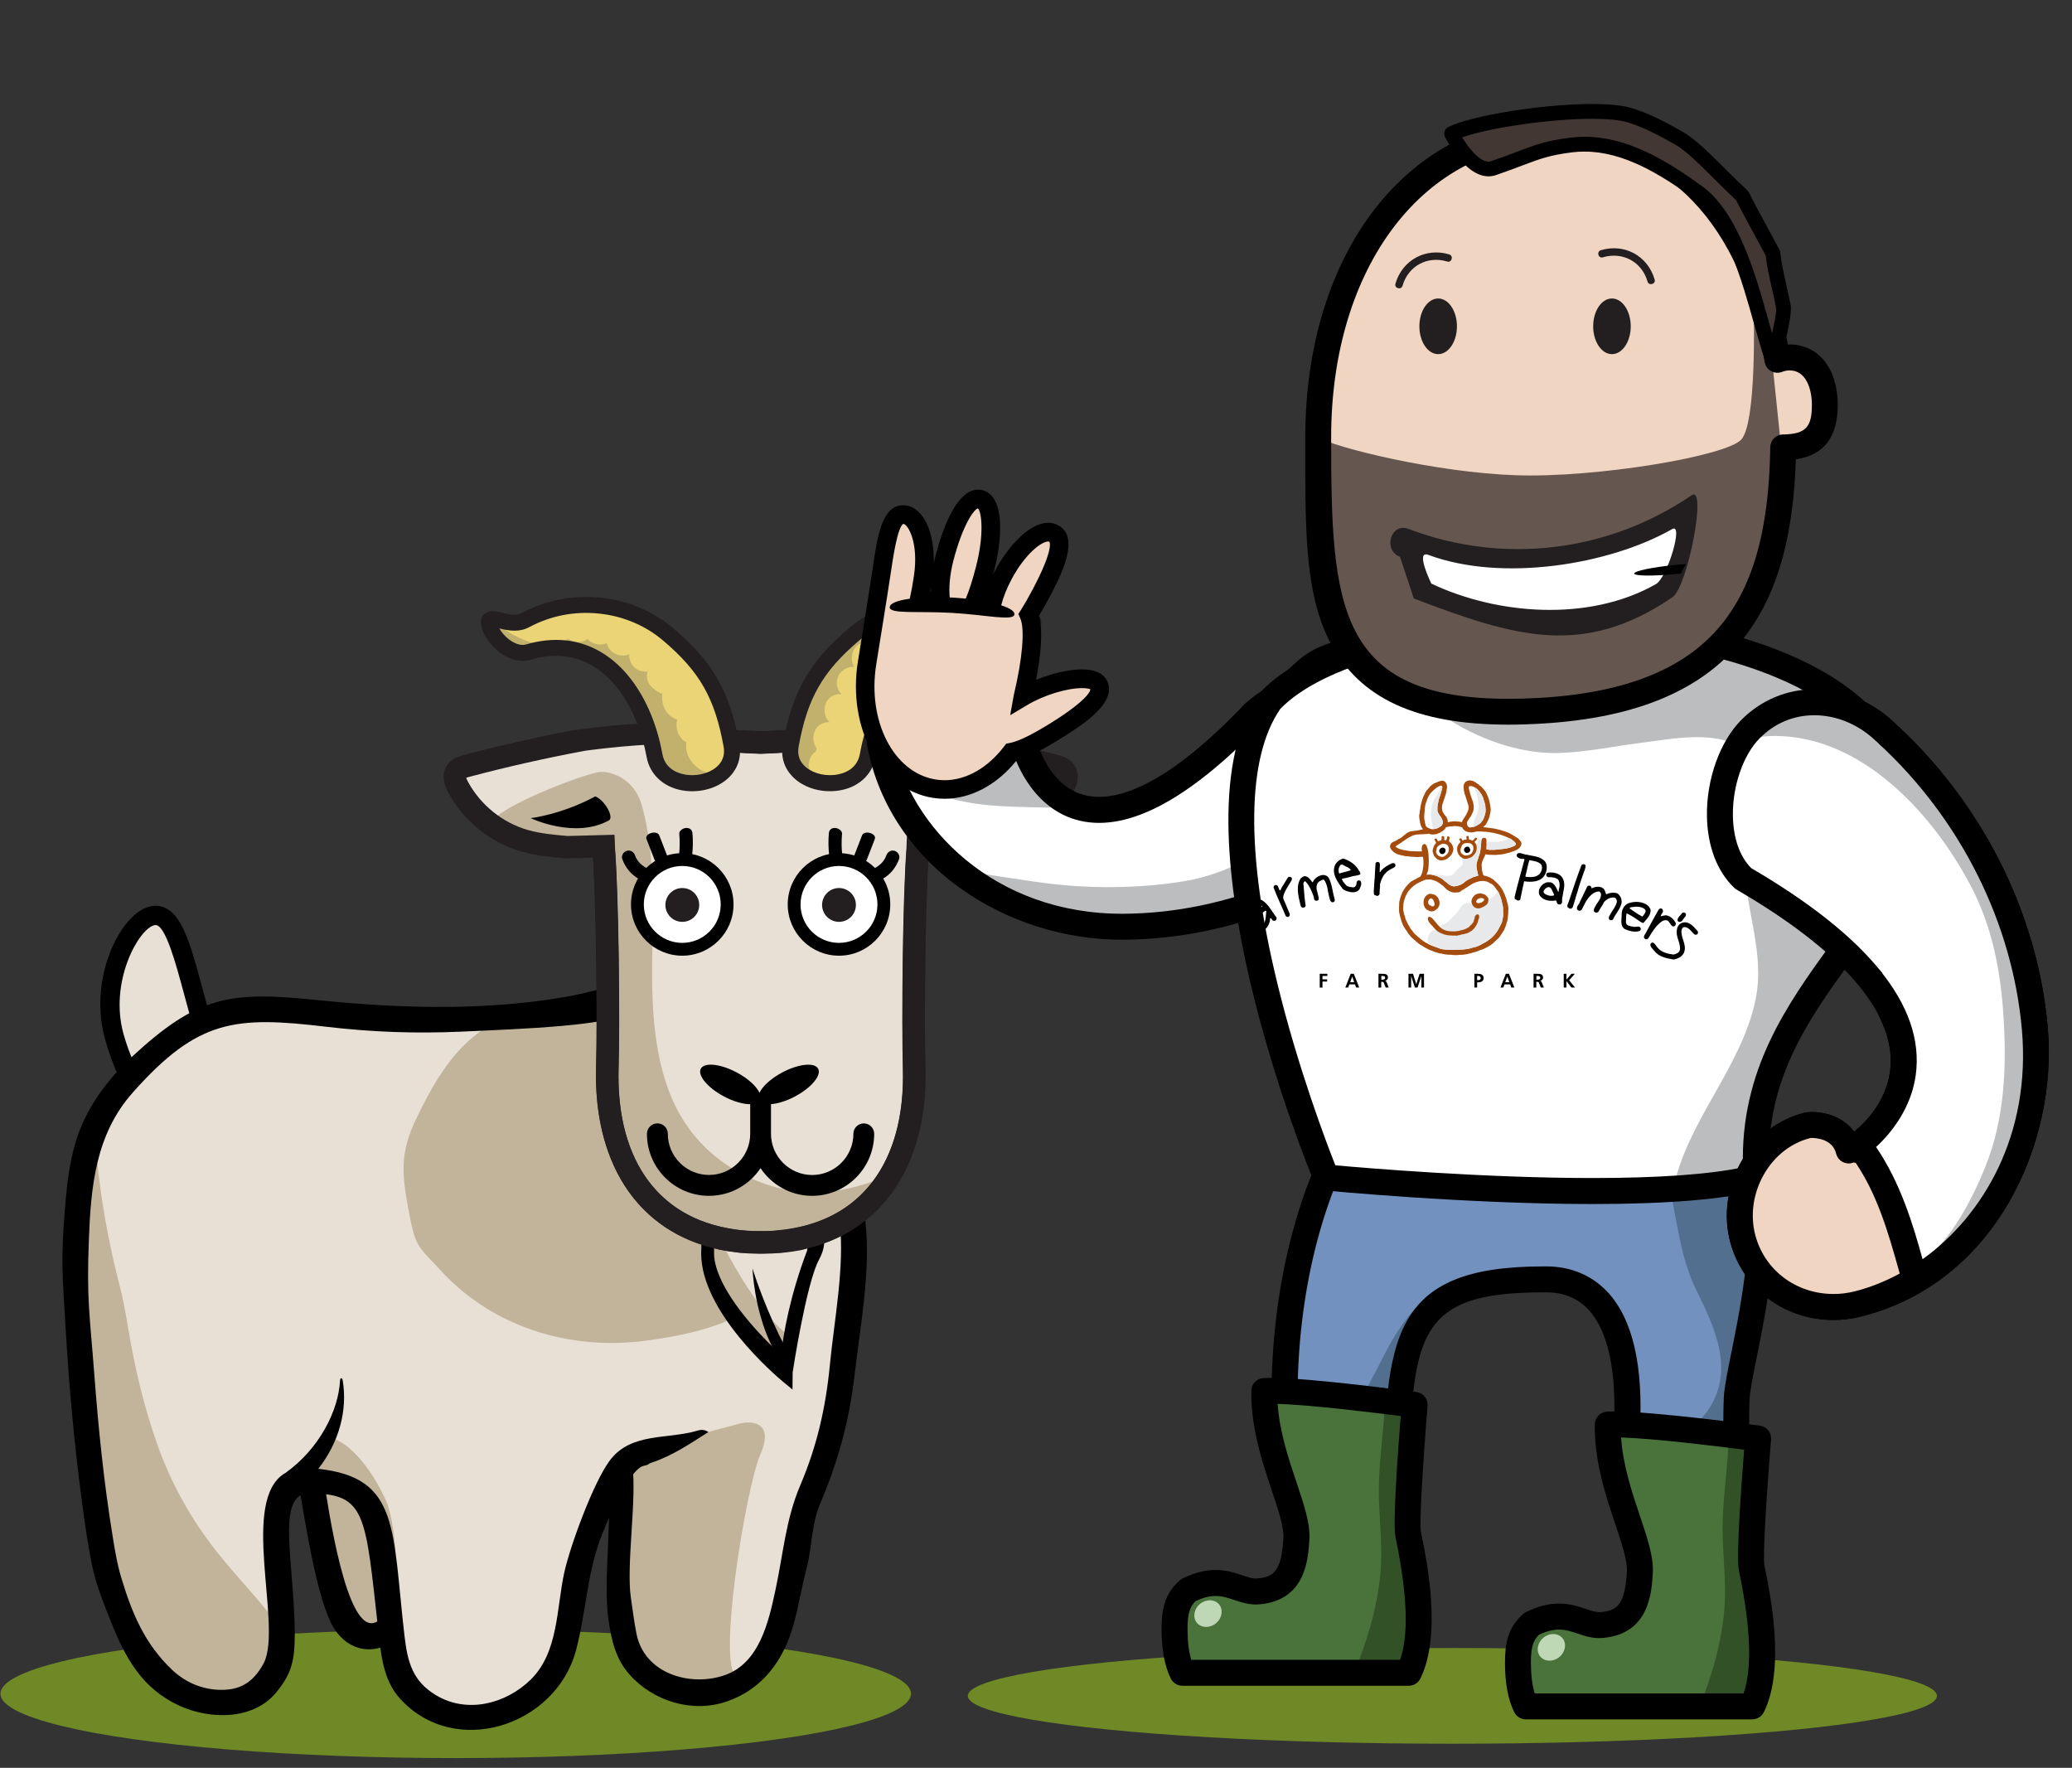 <svg enable-background="new 0 0 444.58 379.28" viewBox="0 0 444.58 379.28" xmlns="http://www.w3.org/2000/svg" xmlns:xlink="http://www.w3.org/1999/xlink"><rect x="0" y="0" width="444.58" height="379.28" fill="#333333" stroke="none"/><clipPath id="a"><path d="m376.1 252.63c-25.31 6.52-92.33 0-92.33 0s-31.19-75.2-11.99-102.35c22.92-23.89 114.68-22.7 132.18 10.58 17.52 33.27-31.02 47.59-27.86 91.77z"/></clipPath><ellipse cx="97.78" cy="363.38" fill="#6e8925" rx="97.69" ry="13.81"/><path d="m24.52 222.43c3.3 11.75 10.04 20.14 15.07 18.73s6.43-12.08 3.14-23.83-5.23-22.2-10.26-20.79-11.24 14.14-7.95 25.89z" fill="#e8e0d5"/><path d="m22.54 222.98c-3.64-12.98 3.17-26.7 9.38-28.44.48-.14.97-.2 1.44-.2 5.32 0 7.3 7.41 10.06 17.66.41 1.54.84 3.14 1.3 4.76 1.67 5.95 2.24 11.85 1.61 16.62-.71 5.37-2.9 8.84-6.18 9.75-.55.15-1.12.23-1.69.23-6.01.01-12.56-8.37-15.92-20.38zm10.49-24.46c-3.41.96-9.63 12.25-6.52 23.35 2.35 8.39 7.71 17.38 11.95 17.38.2 0 .39-.03.58-.08 1.54-.43 2.74-2.79 3.2-6.32.56-4.23.03-9.55-1.49-14.97-.46-1.64-.89-3.25-1.31-4.81-1.66-6.16-3.92-14.61-6.07-14.61-.11.01-.22.02-.34.06z"/><path d="m19.54 243.84c4.04-10.12 12.57-18.63 23.14-23.09 14.34-6.05 17.84-4.56 33.42-2.45 14.31 1.94 27.77 1 41.78-1.84.75.97 33.71-12.8 20.17 9.23-4.23 6.88 1.31-4.07 8.88-1.81 7.38 2.2 14.63-5.48 22.01-3.25 6.46 1.95 12.97 3.7 19.55 5.08-.84 7.82-.91 15.72-1.73 23.54-.52 4.94-2.12 9.67-2.74 14.54-.05.42-.05.86-.03 1.31.1.33.2.66.28.99l-.19-.12c.38 2.71 1.48 5.71-.4 8.05l1.02-1.27c-.63 12.5-4.76 25.27-9.64 36.93-4.71 11.24-.72 19.12-5.56 30.31-3.45 7.97-2.91 17.39-10.75 21.93-4.92 2.85-11.51 3.01-16.59.39-5.07-2.61-8.42-7.89-8.44-13.29l.61-.77c-.25-.2-2.49-19.52-3.25-24.95-.05-.33-.51-.35-.6-.03-1.83 6.5-9.87 31.38-10.88 33.56-2.8 6.01-8.92 10.72-15.9 11.58s-14.49-2.48-17.64-8.34c-.97-1.81-1.57-5.12-2.05-9.1-1.67 1.09-3.95 1.26-5.85.55-2.36-.88-4.17-2.87-5.35-5.09-1.19-2.22-1.82-4.68-2.47-7.12-1.62-6.14-3.35-15.68-5.19-21.76.22 1.48-6.7 2.26-4.84 12.88s-.31 25.32-1.25 27.85c-2.03 5.44-9.3 8.08-15.31 6.71-6.01-1.38-10.71-5.86-13.77-10.87s-4.08-8.55-6.31-13.92c-3.64-8.8-6.92-37.05-6.03-42.14 3.78-21.4-6.21-33.91 1.9-54.22z" fill="#c1b49a"/><path d="m42.68 220.76c14.34-6.05 17.84-4.56 33.42-2.45 9.02 1.22 18.22 2.59 27.31 2.73-6.67 4.57-10.79 12.09-14.09 18.95-3.58 7.43-3.12 11.93-1.55 20.19 1.41 7.42 1.76 6.98 7.05 12.67 11.01 11.85 27.46 17 43.89 14.77 8.62-1.17 18.04-3.17 24.88-8.55 2.36-1.85 5.3-3.44 7.73-5.38.66-.21 1.28-.64 1.75-1.34.15-.22.27-.45.41-.68 1.33-1.5 2.26-3.23 2.47-5.41.03-.37.01-.7-.06-1 .26-1.11.5-2.24.76-3.38.71-3.14 1.43-6.28 2.16-9.42 1.45 3.18 2.81 6.4 4.11 9.64.94 2.34 1.86 4.75 1.79 7.24-.05 1.59-.5 3.15-.99 4.68l1.02-1.27c-.15 3.06-.31 6.14-.54 9.22-.12.13-.22.27-.34.4 1.57 5.74-3.41 17.59-7.8 30.55-5.82 17.17-13.13 48.36-17.93 46.74-4.4-1.49 1.83-40.26 5.04-47.67s-2.64-7.06-4.26-6.61c-3.72 1.03-7.5 1.9-11.18 3.06-12.59 3.97-17.54 5.89-16.62 15.34.02.16-1.11 2.27-1.35 2.5-4.66 4.51-8 14.52-8.67 20.76-.17 1.56-.07 3.1.29 4.59-.41 1.78-.94 3.53-1.73 5.2-2.8 6.01-8.92 10.72-15.9 11.58s-14.49-2.48-17.64-8.34c-1.33-2.47-1.96-7.73-2.53-13.69.02-.34-.01-.7-.1-1.08 0-.01 0-.01 0-.01-.06-.65-.12-1.3-.18-1.96-.09.05-.2.08-.29.13-.08-.28-.16-.55-.23-.83 3.55-3.69 1.83-16.63.02-20.72-1.89-4.26-6.17-11.38-11.21-13.25-4.64 5.67-13.24 10.37-12.78 15.41.22 2.44 1.79 17.69 1.72 25.75-4.24-5.99-9.52-11.2-14.08-16.98-5.49-6.96-9.73-14.6-12.65-22.8-2.92-8.19-4.9-16.63-6.31-25.15-1.52-9.22-1.84-8.3-3.79-17.45-1.77-8.34-2.85-16.71-3.48-25.11 4.24-9.45 12.42-17.34 22.46-21.57z" fill="#e8e0d5"/><path d="m83.48 352.76c-5.26 2.65-10.2.28-12.59-4.84-3.18-6.82-5.32-21-6.63-28.41-.61-3.47 4.69-4.95 5.3-1.46.74 4.16 4.68 33.21 11.14 29.95 3.16-1.58 5.95 3.16 2.78 4.76z"/><path d="m185.7 262.32c1.17 10.31-1.19 22.72-2.39 33.08-1.12 9.6-3.55 18.32-7.3 27.12-1.97 4.63-1.71 9.33-3 14.2-1.03 3.93-1.67 7.95-2.76 11.87-2.12 7.61-6.61 13.77-14.24 16.43-7.43 2.59-15.88-.02-20.98-5.81-3.01-3.42-3.83-7.42-4.48-11.72-1.21-8.06 1.02-23.69-.19-31.75-.52-3.47 4.78-4.96 5.3-1.46 1.05 7-1.34 21.55-.29 28.55.39 2.58.69 5.19 1.21 7.75 1.75 8.56 11.58 11.37 18.92 8.82 7.45-2.59 9.41-11.43 10.87-18.19 1.7-7.87 2.2-15.17 5.35-22.57 3.57-8.38 5.46-16.65 6.34-25.79.92-9.47 3.19-21.12 2.12-30.52-.4-3.52 5.11-4.17 5.5-.69v.68z"/><path d="m14 258.5c.37-4.52.93-9.1 2.22-13.46 2.08-7.03 6.7-13.32 12.02-18.25 14.21-13.18 21.13-14.13 39.4-12.27 9.78 1 19.13 1.6 29.02 1.5 15.62-.17 34.35-2.63 39.52-7.34 3.53-3.21 3.29 5.59-1.58 8.67-4.28 2.71-22.24 3.38-35.56 3.98-9.83.44-19.24.11-28.97-1.04-19.59-2.32-27.58-1.67-41.6 14.13-7.94 8.94-8.96 20.07-9.4 31.46-.5 13.07.17 15.89 1.16 28.92.87 11.49 2.03 22.99 3.87 34.36.5 3.13 1.01 6.31 1.93 9.35 2.31 7.67 5.04 14.21 10.95 19.79 3.12 2.95 7.18 4.48 11.45 4.22 3.31-.2 6.07-1.68 8.23-5.84 3.94-8.2-5.39-35.09 4.66-40.72l.02-.02c7.13-5.09 11.3-13.28 11.62-19.75.03-.49.19-.49.29-.49s.21.11.28.44c1.08 6.43-.78 13.3-5.24 18.99 17.49 1.87 15.83 12.93 18.51 35.9.64 5.47 1.68 9.61 6.74 12.66 6.7 4.04 15.02 1.86 20.33-3.34 5.96-5.83 5.53-15.26 7.18-22.86 1.23-5.69 6.26-19.43 9.8-24.16 4.57-6.1 12.39-4.45 18.9-6.42.9-.27 1.66-.09 2.24.33-3.88 2.45-7.71 5.09-12.08 6.52-.41.13-.75.32-1.05.54-.28.07-.56.13-.84.21-3.27.95-8.22 12.94-9.26 15.78-2.82 7.73-3.07 15.93-5.18 23.81-4.35 16.23-26.07 23.32-37.82 10.25-3.62-4.03-4.03-9.6-4.61-14.74-2.77-24.77-2.6-28.99-14.34-29.23-7.97-.65-3.58 14.94-3.56 30.4-.06 5.23-.51 8.12-4 12.34-4.97 6-14.22 5.79-20.66 2.87-8.12-3.68-11.7-10.31-14.8-18.12-1.63-4.09-3.23-7.97-4.09-12.28-.87-4.33-1.49-8.72-2.08-13.1-1.66-12.42-2.8-24.91-3.53-37.42-.72-12.24-1.09-14.31-.09-26.57z"/><path d="m174.59 268.92c-5.8 15.08-5.87 25.44-5.87 25.44s-16.89-14.05-16.89-25.44 5.8-7.17 11.38-7.56c5.58-.4 11.62-3.82 11.38 7.56z" fill="#c1b49a"/><path d="m163.21 261.36c-4.06.29-8.23-1.86-10.2 1.32 1.45 3.25 3.05 6.31 4.68 9.13 3.45 5.95 7.38 11.63 11.87 15.01.77-4.44 2.23-10.62 5.03-17.89.24-11.39-5.8-7.97-11.38-7.57z" fill="#e8e0d5"/><path d="m170.04 298.12-1.92-1.58c-1.81-1.5-17.67-15.06-17.67-27.61 0-9.34 3.55-10.42 6.21-10.42.87 0 1.78.11 2.74.23.99.12 2 .25 3.01.25.25 0 .5-.01.74-.02.95-.07 1.94-.23 2.89-.39 1.26-.21 2.45-.4 3.59-.4 1.45 0 3.55.29 4.93 2.81 1.02 1.85 3.86 4.33 1.16 9.29s-5.64 24.04-5.64 24.14zm-13.37-34.8c-2.44 0-3.46.78-3.46 5.61 0 2.18 1.02 7.02 7.83 14.99 2.48 2.9 4.97 5.31 6.56 6.76.47-4.39 1.81-12.42 5.62-22.5-.01-1.81-.22-3.11-.64-3.86-.5-.91-1.44-1.34-2.95-1.34-1.01 0-2.14.19-3.33.38-.99.16-2.02.33-3.04.4-.28.02-.57.03-.85.03-1.1 0-2.17-.13-3.2-.26-.91-.11-1.77-.21-2.54-.21z"/><path d="m168.99 289.82c-.62-1.05-1.24-2.19-1.84-3.44-3.66-7.59-5.69-14.23-5.69-14.23s.31 8.67 3.97 16.26c.65 1.35 1.38 2.52 2.13 3.53.48-.71.96-1.42 1.43-2.12z"/><path d="m145.73 157.84c.08.14.16.28.24.42 5.67.98 11.41 1.56 17.17 1.74 4.35-.13 8.69-.48 12.99-1.07.6.26 1.31.35 2.1.19 4.1-.84 8.91.09 13.07.25 4.17.16 8.34.36 12.51.5-.21.95 12.52-.49 25.07 6.76-2.92 16.4-31.49 15.55-31.49 15.55-1.17 4.96-1.59 35.77-1.26 47.62.55 19.96-8.71 35.2-28.57 37.2v.05c-1.33.12-2.7.18-4.14.18-.07 0-.14 0-.21 0s-.14 0-.21 0c-2.87 0-5.53-.25-7.99-.73v-.08c-17.2-3.49-25.24-18-24.72-36.62.33-11.85-.08-46.09-1.26-51.06 0 0-25.99 8.34-31.49-11.94 2.75-5.03 25.26-6.01 25.05-6.99 7.64-1.84 15.33-3.35 23.14-1.97z" fill="#e8e0d5"/><g fill="#c1b49a"><path d="m194.41 175.64c-.1 1.77-.12 3.78 1.15 5.01.65.64 1.55.95 2.43 1.19 9.05 2.5 18.93-1.08 26.14-7.1-9.5-.38-18.21-5.62-27.67-6.52-.4-.04-.84-.06-1.17.17-.44.31-.51.92-.55 1.46-.11 1.94-.22 3.87-.33 5.79z"/><path d="m129.01 165.6c2.92 0 7.26 2 8.69 7.13 5.51 19.67-1.29 41.03 5.53 60.54 3.61 10.34 11.32 17.62 21.77 21.02 8.97 2.91 18.01 1.36 26.19-2.46-4.6 8.02-12.43 13.36-23.63 14.49v.05c-1.33.12-2.71.18-4.14.18-.07 0-.14 0-.21 0s-.14 0-.21 0c-2.87 0-5.53-.25-7.99-.73v-.08c-17.2-3.49-25.24-18-24.72-36.62.33-11.85.34-42.77-.62-47.66 0 0-22.84-.48-24.56-3.83s20.97-12.03 23.9-12.03z"/><path d="m178.22 159.12c1.94-.4 4.03-.4 6.14-.27-.03.02-.07.05-.1.07-2.57 1.56-5.09 1.25-7.57.2.47.1.98.12 1.53 0z"/></g><circle cx="180.05" cy="194.19" fill="#fff" r="8.87"/><circle cx="180.02" cy="194.15" fill="#231f20" r="3.63"/><path d="m187.87 186.14c1.06-.58 1.89-1.46 2.3-2.61.26-.73.96-1.21 1.75-1 .71.19 1.26 1.02 1 1.75-.66 1.84-1.89 3.37-3.61 4.32-1.62.89-3.06-1.58-1.44-2.46z"/><path d="m183.24 183.67c.57-1.48 1.15-2.95 1.72-4.43.48-1.23 3.22-.44 2.74.79-.57 1.48-1.15 2.95-1.72 4.43-.48 1.23-3.22.45-2.74-.79z"/><path d="m177.9 183.36c-.17-1.55-.19-3.09-.05-4.62.05-.63.49-1.14 1.33-1.11.69.03 1.54.6 1.49 1.23-.13 1.53-.12 3.07.05 4.62.16 1.52-2.66 1.38-2.82-.12z"/><path d="m169.02 194.04c0-6.07 4.94-11 11-11 6.07 0 11 4.94 11 11 0 6.07-4.94 11-11 11s-11-4.94-11-11zm2.75 0c0 4.55 3.7 8.25 8.25 8.25s8.25-3.7 8.25-8.25-3.7-8.25-8.25-8.25c-4.54-.01-8.25 3.7-8.25 8.25z"/><circle cx="146.4" cy="194.04" fill="#fff" r="8.87"/><circle cx="146.4" cy="194.15" fill="#231f20" r="3.63"/><path d="m138.56 186.14c-1.06-.58-1.89-1.46-2.3-2.61-.26-.73-.96-1.21-1.75-1-.71.19-1.26 1.02-1 1.75.66 1.84 1.89 3.37 3.61 4.32 1.61.89 3.05-1.58 1.44-2.46z"/><path d="m143.18 183.67c-.57-1.48-1.15-2.95-1.72-4.43-.48-1.23-3.22-.44-2.74.79.57 1.48 1.15 2.95 1.72 4.43.48 1.23 3.22.45 2.74-.79z"/><path d="m148.52 183.36c.17-1.55.19-3.09.05-4.62-.05-.63-.49-1.14-1.33-1.11-.69.03-1.54.6-1.49 1.23.13 1.53.12 3.07-.05 4.62-.15 1.52 2.66 1.38 2.82-.12z"/><path d="m135.39 194.04c0-6.07 4.94-11 11-11 6.07 0 11 4.94 11 11 0 6.07-4.94 11-11 11s-11-4.94-11-11zm2.75 0c0 4.55 3.7 8.25 8.25 8.25s8.25-3.7 8.25-8.25-3.7-8.25-8.25-8.25c-4.54-.01-8.25 3.7-8.25 8.25z"/><path d="m199.43 170.87c7.25 3.91 13.84 4.66 13.84 4.66s-9.42 4.52-16.77.49c-1.18-.65.91-4.42 2.93-5.15z"/><path d="m141.06 241.01c1.23 0 2.23 1 2.23 2.23 0 4.88 3.97 8.84 8.84 8.84 4.88 0 8.84-3.97 8.84-8.84v-6.34c-1.49.01-3.55-.56-5.63-1.66-3.5-1.86-5.73-4.53-4.97-5.95s4.21-1.07 7.71.8c2.44 1.3 4.25 2.98 4.88 4.37.63-1.39 2.44-3.07 4.88-4.37 3.5-1.86 6.96-2.22 7.71-.8.76 1.42-1.47 4.09-4.97 5.95-1.87.99-3.71 1.55-5.15 1.65v6.36c0 4.88 3.97 8.84 8.84 8.84s8.84-3.97 8.84-8.84c0-1.23 1-2.23 2.23-2.23s2.23 1 2.23 2.23c0 7.34-5.97 13.31-13.31 13.31-4.62 0-8.69-2.36-11.07-5.94-2.39 3.58-6.46 5.94-11.07 5.94-7.34 0-13.31-5.97-13.31-13.31.02-1.24 1.02-2.24 2.25-2.24z"/><path d="m127.08 181.71c.05-.01.1-.01.15-.02 1.53-.28 3.07-.5 4.61-.73.92 10.53 1.15 38.15.86 48.22-.52 18.69 7.79 31.15 22.79 34.19l2 .4c1.76.24 3.61.35 5.51.35h.21.2.01c.79 0 1.57-.02 2.33-.06l1.57-.16c17.35-1.75 26.97-14.41 26.4-34.73-.27-9.76-.07-35.99.78-47.2.02-.98.05-1.95.12-2.92l10 .27c2.79-.24 5.91-.5 8.69-1.32 5.35-1.57 9.98-5.3 12.71-10.25.13-.23.22-.42.28-.57l.14-.35-.36-.11c-.14-.04-.28-.08-.35-.1-8-2.13-16.17-3.97-24.29-5.49l-.56-.11s-14.33-1.96-19.6-1.17l-.41.07c-5.75 1-11.69 1.59-17.66 1.77h-.08-.06c-1.59-.05-3.19-.13-4.77-.24.29-1.57.44-3.17.51-4.79 1.44.1 2.88.17 4.32.22 1.97-.06 3.94-.17 5.9-.32 3.28-.26 5.41-.62 9.72-1.16 9.25-1.15 25.33 1.33 25.33 1.33 7.65 1.47 15.35 3.23 22.89 5.23.9.24 2.57.69 3.58 2.22.21.31.37.65.49 1.01.47 1.42.2 3.06-.79 4.87-3.33 6.05-9.01 10.63-15.57 12.55-3.25.95-6.55 1.23-9.75 1.5l-5.73-.16c-.67 10.99-.95 34.45-.66 45.07.6 21.71-9.97 36.41-28.28 39.34l-2.5.37c-1.39.13-2.85.19-4.34.19h-.22-.21c-2.97 0-5.81-.26-8.44-.77l-2.2-.59c-15.87-4.24-25.02-18.64-24.46-38.53.32-11.4-.03-37.74-.81-47.32z" fill="#231f20"/><path d="m95.41 165.23c.12-.36.28-.7.49-1.01 1-1.53 2.68-1.98 3.58-2.22 7.54-2 15.24-3.76 22.89-5.23 0 0 16.08-2.48 25.33-1.33 4.31.54 6.44.9 9.72 1.16 1.96.15 3.93.26 5.9.32 1.74-.06 3.47-.16 5.2-.29.1 1.67.48 3.23 1.03 4.74-2.05.16-4.1.3-6.16.36h-.06-.08c-5.97-.18-11.91-.77-17.66-1.77l-.41-.07c-5.27-.79-19.6 1.17-19.6 1.17l-.56.11c-8.11 1.52-16.29 3.36-24.29 5.49-.07.02-.21.06-.35.1l-.36.11.14.35c.06.15.15.34.28.57 2.72 4.95 7.35 8.68 12.71 10.25 2.78.81 5.9 1.08 8.69 1.32l10-.27c.07.97.11 1.95.12 2.92.85 11.21 1.06 37.44.78 47.2-.57 20.33 9.06 32.99 26.4 34.73l1.57.16c.76.04 1.55.06 2.33.06h.01.2.21c1.9 0 3.75-.12 5.51-.35l2-.4c15-3.04 23.31-15.5 22.79-34.19-.27-9.71-.07-35.74.77-47.03 1.54.39 3.15.52 4.78.56-.72 10.3-1.04 35.28-.74 46.34.55 19.89-8.59 34.29-24.46 38.53l-2.2.59c-2.63.51-5.47.77-8.44.77h-.21-.22c-1.48 0-2.95-.07-4.34-.19l-2.5-.37c-18.31-2.93-28.88-17.63-28.28-39.34.29-10.62.01-34.08-.66-45.07l-5.73.16c-3.19-.27-6.5-.55-9.75-1.5-6.57-1.92-12.24-6.49-15.57-12.55-1-1.83-1.27-3.47-.8-4.89z" fill="#231f20"/><path d="m127.71 170.87c-7.25 3.91-13.84 4.66-13.84 4.66s9.42 4.52 16.77.49c1.19-.65-.91-4.42-2.93-5.15z"/><path d="m186.19 162.06c2.5-13.84 11.83-26.58 27.05-22.15 3.8 1.11 7.97-3.27 8.43-6.04.47-2.77-4.28 1.06-7.78-.82-10.11-5.42-22.45-3.91-30.7 3.09-8.28 7.02-11.61 13.12-13.53 23.74-1.67 9.3 14.86 11.46 16.53 2.18z" fill="#ead475"/><path d="m171.05 159.88c1.91-10.61 5.25-16.71 13.53-23.74.61-.52 1.24-1 1.89-1.45-.35.56-.56 1.22-.56 1.87v.17c0 .36.07.7.18 1.03h-.01c-3.09 0-4.02 3.34-2.8 5.36-.1-.01-.19-.03-.29-.04-.92-.04-1.78.41-2.43 1.01-.63.58-1.01 1.59-1.01 2.43 0 .88.38 1.81 1.01 2.43-.11-.01-.21-.03-.32-.03-3.46 0-4.21 4.19-2.27 6.03-.05 0-.09-.01-.13-.01-3.24 0-4.1 3.67-2.61 5.65-.09.22-.18.45-.24.68-.15.11-.3.23-.44.35-.68.6-.97 1.56-1.01 2.43-.04.92.41 1.78 1.01 2.43.23.25.52.45.84.61.07.07.15.13.22.19-3.02-1.15-5.23-3.71-4.56-7.4z" fill="#c2b16d"/><path d="m179.42 169.68c-3.67.39-7.31-.84-9.5-3.2-1.75-1.88-2.42-4.27-1.94-6.91 2.01-11.13 5.7-17.61 14.11-24.74 4.37-3.71 9.77-5.99 15.63-6.61 5.91-.62 11.79.52 16.99 3.31.57.3 1.26.4 2.19.3.68-.07 1.38-.24 2-.39.57-.14 1.1-.27 1.6-.32.99-.1 1.76.14 2.3.71.54.58.73 1.35.57 2.31-.54 3.18-4.23 7.19-8.19 7.61-.83.09-1.64.02-2.41-.21-2.5-.73-4.91-.98-7.17-.74-10.4 1.1-16.04 12.29-17.71 21.55-.73 4.05-3.98 6.86-8.47 7.33zm18.66-38.04c-5.17.54-9.93 2.55-13.77 5.81-7.81 6.63-11.08 12.36-12.95 22.73-.28 1.56.08 2.89 1.08 3.96 1.45 1.56 4.04 2.39 6.62 2.12 1.42-.15 4.79-.89 5.44-4.51 1.12-6.23 3.45-11.77 6.73-16.03 3.75-4.88 8.6-7.76 14-8.33 2.7-.28 5.56 0 8.49.86.34.1.71.13 1.09.09 1.86-.2 3.77-1.95 4.67-3.5-.65.15-1.42.33-2.22.41-1.62.17-2.99-.06-4.18-.69-4.59-2.46-9.77-3.47-15-2.92z" fill="#231f20"/><path d="m140.42 162.06c-2.5-13.84-11.83-26.58-27.05-22.15-3.8 1.11-7.97-3.27-8.43-6.04-.47-2.77 4.28 1.06 7.78-.82 10.11-5.42 22.45-3.91 30.7 3.09 8.28 7.02 11.61 13.12 13.53 23.74 1.68 9.3-14.85 11.46-16.53 2.18z" fill="#ead475"/><path d="m107.52 134.41c2.45 2.11 5.48 3.2 8.54 4.09.21.06.41.1.61.12-.85.14-1.72.34-2.61.6-3.8 1.11-7.97-3.27-8.43-6.04-.06-.36-.03-.61.07-.77.53.72 1.13 1.4 1.82 2z" fill="#c2b16d"/><path d="m118.31 137.96c.3.08.6.14.9.14h.17c.93 0 1.76-.39 2.43-1.01.03-.03.05-.06.07-.09.59.49 1.4.72 2.14.75s1.45-.26 2.03-.69c.06.07.11.13.18.2.62.62 1.55 1.01 2.43 1.01h.17c.48 0 .92-.1 1.34-.29.08.3.19.6.37.92.27.5.76.96 1.25 1.25.23.14.67.34.94.39.61.16 1.22.16 1.83 0l.48-.2c0 .05-.02.1-.02.15v.17c0 .93.39 1.76 1.01 2.43s1.54.97 2.43 1.01c.15.01.31-.01.47-.03-.08.3-.13.6-.13.89 0 .85.38 1.84 1.01 2.43.49.46 1.11.91 1.73 1.23.19.1.38.18.57.24-.03.19-.05.38-.04.57-.04.34 0 .62.05.97.04.29.06.57.15.85.26.77.62 1.43 1.2 2.02.48.48 1.15.91 1.82 1.12-.09.28-.13.58-.12.89-.04.32 0 .57.05.9.08.59.14.98.48 1.54.38.63.89 1.19 1.56 1.53h.01c-.01.05-.02.1-.03.15-.31 3.19 2.07 5.88 5.1 6.52.4.08.8.14 1.2.17-4.55 2.52-12.01 1.35-13.1-4.73-2.26-12.51-10.11-24.13-22.84-22.96.25-.11.5-.26.71-.44z" fill="#c2b16d"/><path d="m138.73 162.36c-1.67-9.26-7.31-20.45-17.71-21.55-2.26-.24-4.67.01-7.17.74-.77.23-1.59.3-2.41.21-3.96-.42-7.66-4.43-8.19-7.61-.16-.96.03-1.74.57-2.31s1.32-.81 2.3-.71c.49.05 1.03.18 1.6.32.62.15 1.32.32 2 .39.93.1 1.62 0 2.19-.3 5.2-2.79 11.07-3.93 16.99-3.31 5.86.62 11.26 2.9 15.63 6.61 8.41 7.13 12.1 13.61 14.11 24.74.48 2.64-.2 5.03-1.94 6.91-2.19 2.36-5.83 3.58-9.49 3.2-4.5-.48-7.75-3.29-8.48-7.33zm-25.19-27.8c-1.19.64-2.55.86-4.18.69-.81-.09-1.58-.26-2.22-.41.89 1.55 2.8 3.31 4.67 3.5.38.04.75.01 1.09-.09 2.93-.85 5.79-1.14 8.49-.86 5.41.57 10.25 3.45 14 8.33 3.27 4.25 5.6 9.8 6.73 16.03.65 3.62 4.02 4.36 5.44 4.51 2.57.27 5.17-.56 6.62-2.12 1-1.07 1.36-2.41 1.08-3.96-1.87-10.37-5.14-16.1-12.95-22.73-3.84-3.26-8.6-5.27-13.77-5.81-5.23-.55-10.42.46-15 2.92z" fill="#231f20"/><path d="m305.71 147.29c-6.33-7.42-19.01-9.16-26.38-2.1-2.66 2.55-5.46 4.9-8.43 7.09-.36.26-.72.51-1.08.76 3.22-2.3 2.4-2.16-1.05.65-39.27 41.34-49.03 8.93-49.45 6.55.73-.12 1.36-.34 1.92-.63-10.96-.1-21.92-.09-32.87.39 4.31 24.56 28.57 39.81 52.39 39.65 23.15-.16 46.16-10 62.85-25.98 7.36-7.04 8.99-18.28 2.1-26.38z" fill="#fff"/><ellipse cx="311.63" cy="363.84" fill="#6e8925" rx="103.97" ry="10.27"/><path d="m196.66 168.37c6.3 3.53 13.56 4.48 20.68 4.7 4.71.14 9.58.34 14.37.12-8.82-2.48-11.76-12.48-11.99-13.77.73-.12 1.36-.34 1.92-.63-10.96-.1-21.92-.09-32.87.39.62 3.54 1.67 6.87 3.05 10 1.13-1.25 2.94-1.87 4.84-.81z" fill="#bbbdbf"/><path d="m300.37 165.33c-.93.9-1.99 1.22-2.99 1.12-6.03 4.18-12.59 7.43-18.76 11.43-7.44 4.82-15.36 9.63-24.25 11.13-8.75 1.47-18.21 1.68-27.04.8-7.2-.71-14.31-2.19-21.5-2.97 9.85 7.75 22.65 12.06 35.35 11.97 23.15-.16 46.16-10 62.85-25.98 5.13-4.91 7.48-11.86 6.1-18.36-2.94 4.05-6.49 7.7-9.76 10.86z" fill="#bbbdbf"/><path d="m308.23 144.66c-3.75-4.4-9.62-7.22-15.71-7.52-5.67-.29-10.9 1.57-14.72 5.22-2.09 2-4.3 3.91-6.61 5.69-1.03.41-2.18 1.36-3.78 2.67-.09.07-.18.15-.26.24-18.27 19.24-29.03 21.23-34.84 19.52-5.22-1.54-7.93-6.44-9.11-9.34.01-.01.02-.01.03-.02-.42-.75-.79-1.52-1.11-2.31-1.7-.02-3.4-.04-5.1-.04-.09.37-.11.77-.04 1.15.46 2.62 4.14 13.01 13.67 15.88 10.54 3.17 24.03-3.75 40.13-20.56.03-.02.06-.04.09-.06.7-.48 1.39-.96 2.08-1.46 3.07-2.26 5.99-4.73 8.71-7.33 2.7-2.58 6.46-3.89 10.58-3.68 4.58.23 8.97 2.32 11.75 5.57 2.73 3.2 4 7.07 3.67 11.19-.34 4.21-2.32 8.25-5.58 11.37-16.57 15.86-38.79 25.05-60.94 25.2-27.82.19-46.12-18.74-49.56-36.97-1.87.07-3.75.15-5.62.24 2.06 12.27 9.09 23.3 19.83 31.07 10.13 7.33 22.7 11.32 35.38 11.23 23.56-.16 47.16-9.91 64.75-26.75 4.25-4.07 6.84-9.38 7.28-14.95.46-5.54-1.31-10.96-4.97-15.25z"/><path d="m300.66 335.85c-.58-4.7-.89-9.61-.89-14.66 0-34.58 1.14-46.89 32.12-46.7 6.7.04 18.81 3.64 17.17 32.42.1 14.19 5.9 28.95 5.9 28.95h20s-2.93-22.4-2.3-35.84c.64-13.44 26.61-82.75-40.76-86.5-32.99-1.02-56.27 38.73-56.27 86.5 0 12.79 1.81 24.92 5.05 35.84h19.98z" fill="#7391bf"/><path d="m332.27 274.73c-1.37-1.1-2.95-1.9-4.86-2.2-4.13-.66-8.84-.1-12.79 1.19-8.28 2.7-13.29 8.68-17.18 16.14-5.07 9.73-10.35 21.31-20.44 25.16.83 7.39 2.26 14.46 4.22 21.08h19.99c-.58-4.7-.89-9.61-.89-14.66-.01-34.53 1.14-46.85 31.95-46.71z" fill="#536f90"/><path d="m373.19 300.25c.64-13.44 26.61-82.75-40.76-86.5-3.35-.1-6.6.22-9.74.93 4.22 2.32 8.28 4.91 12.15 7.84 7.98 6.05 16.7 14.1 20.72 23.48 4.22 9.85 3.65 21.15 8.39 30.74 4.15 8.4 8.53 17.81 2.07 26.46-4.16 5.57-10.52 4.43-16.38 2.83-.02.38-.03.74-.05 1.12.1 14.19 5.9 28.95 5.9 28.95h20c0-.01-2.93-22.4-2.3-35.85z" fill="#536f90"/><path d="m374.94 338.63h-20c-1.15 0-2.17-.7-2.59-1.77-.24-.62-5.99-15.41-6.09-29.94 0-.06 0-.12 0-.18.7-12.32-1.18-21.23-5.45-25.78-2.28-2.43-5.3-3.68-8.95-3.7h-.67c-27.51 0-28.65 9.11-28.65 43.92 0 4.82.29 9.64.87 14.32.1.79-.15 1.59-.68 2.18-.53.6-1.29.94-2.09.94h-19.99c-1.23 0-2.32-.81-2.67-1.99-3.43-11.56-5.17-23.88-5.17-36.63 0-23.75 5.61-45.91 15.8-62.42 11-17.81 26.4-27.39 43.33-26.87 18.22 1.02 31.51 6.82 39.58 17.27 14.43 18.69 8.56 47.67 5.41 63.24-.77 3.82-1.44 7.12-1.53 8.91-.62 13.05 2.25 35.13 2.28 35.35.1.79-.14 1.6-.67 2.2-.5.61-1.27.95-2.07.95zm-18.04-5.57h14.9c-.78-6.7-2.44-22.53-1.93-33.19.1-2.22.78-5.54 1.63-9.75 2.98-14.7 8.52-42.06-4.36-58.73-7.03-9.11-18.95-14.19-35.41-15.11-.31-.01-.7-.01-1.08-.01-14.38 0-27.62 8.61-37.27 24.25-9.66 15.64-14.97 36.76-14.97 59.49 0 11.48 1.47 22.59 4.37 33.06h14.78c-.38-3.91-.57-7.9-.57-11.88 0-34.32 1.38-49.49 34.22-49.49h.7c5.17.03 9.65 1.92 12.98 5.46 5.41 5.76 7.75 15.79 6.96 29.81.08 10.67 3.58 21.85 5.05 26.09z"/><path d="m376.89 252.63c-25.31 6.52-92.33 0-92.33 0s-31.19-75.2-11.99-102.35c22.92-23.89 114.68-22.7 132.18 10.58s-31.02 47.59-27.86 91.77z" fill="#fff"/><g clip-path="url(#a)"><path d="m309.6 167.49c.11.03.2.09.31.11.48.37.66 1.02.54 1.59.04.11-.11.16-.05.28-.04.13-.03.32-.07.46-.05.06-.03.15-.05.22-.02.22-.16.39-.18.6-.1.2-.14.45-.23.67-.06.27-.19.5-.25.77-.09.16-.09.36-.17.52.03.1-.03.17-.02.27-.05.02.01.08-.02.11-.04.5.03 1.08.39 1.46v.04c.2.23.41.51.58.74.11.23.2.48.26.74 0 .03-.05.06 0 .08l.02.25c.18.02.38-.13.59-.11.63-.13 1.34-.06 1.97 0 .16.02.31.07.47.11.05-.12.06-.25.12-.37.16-.19.25-.49.44-.68.21-.32.41-.67.57-1.03.07-.2.18-.38.25-.58-.03-.08.03-.15.02-.24l.02-.03c.03-.26-.01-.56-.07-.79-.08-.1-.07-.24-.12-.34-.15-.55-.37-1.08-.5-1.62-.14-.26-.22-.55-.26-.86-.1-.41-.11-.86-.13-1.26.07-.4.27-.87.71-1 .39-.27.93-.17 1.34-.03.35.15.7.41 1 .62.03-.01.04.04.08.05.45.32.84.64 1.16 1.07.12.1.19.27.33.38.06.1.1.21.18.3.09.23.26.41.3.66.06.05.06.15.09.22.15.25.2.55.29.82.03.24.13.51.17.75-.01.02.01.04.02.05.06.26.11.51.11.79.09.36.04.82-.06 1.19-.11.65-.3 1.29-.62 1.85-.1.12-.14.28-.21.4-.13.21-.28.37-.47.53-.03 0-.06 0-.08.03.02.07-.06.08-.09.12-.04-.04-.07.04-.09.06.24.02.46.06.71.06.05.05.13 0 .19.03.21.03.39.11.62.08.02.05.07.01.1.02.01.04.06.01.09.03.64.01 1.24.2 1.84.35.07.02.14.05.22.05.03.06.06 0 .1.04.25.09.51.16.77.22.08.04.14.09.22.09.01.05.07 0 .09.03.32.11.64.25.94.41 0 .02.03.04.04.05.03-.01.06.01.06.03.14.03.25.17.4.19.04.07.14.1.21.16.21.1.4.25.61.37.11.15.35.13.43.31.18.15.28.42.5.55.04.08.02.18.1.24.09.36-.04.71-.29.98-.34.5-.9.66-1.41.89-.25.04-.47.16-.7.24-.22.05-.42.15-.66.16-.09.06-.15.06-.26.08-.67.21-1.37.21-2.12.3-.35-.03-.65.03-1-.03-.11.09-.21-.05-.31.01-.32-.06-.63-.02-.95-.11-.03.09-.11.17-.11.28-.13.26-.23.56-.38.79-.1.28-.25.54-.29.84-.09.39 0 .82.01 1.21.05.03.02.1.03.14-.05.06.01.12.01.18.02.23.1.46.17.68.03.17.07.35.2.44.27.01.5.12.75.19.26.13.6.16.84.38.12.05.22.13.34.21.23.09.3.3.51.43.12.18.36.26.46.46.28.17.45.5.68.73.1.15.18.27.28.42.07.12.13.25.22.35.15.33.28.68.46.99.05.36.29.63.33 1 .04.06.04.12.06.18.09.47.28.93.33 1.44 0 .22.05.41 0 .61.01.44-.02.88-.07 1.32-.04.19-.03.41-.09.57.03.18-.04.35-.07.52-.07.15-.13.32-.15.48-.06.07-.02.17-.07.24-.11.4-.3.77-.45 1.15-.19.33-.41.67-.65.98-.07.17-.23.3-.29.47-.15.22-.33.36-.52.56-.08.11-.24.15-.29.29-.27.11-.38.41-.62.55-.07.04-.12.1-.18.15-.12.04-.23.18-.32.24-.13.07-.27.13-.38.24-.16.1-.32.14-.47.24-.14.12-.32.15-.47.25-.15.05-.3.13-.45.2-.19.09-.43.07-.6.21-.14.06-.29.09-.41.17-.24.07-.48.13-.7.23-.02-.02-.06-.01-.09-.01l-.03.05c-.39.01-.68.26-1.06.24-.49.2-.98.19-1.47.27-.45-.05-.9.1-1.39.06-.15-.02-.3.03-.45-.01-.25-.01-.51-.09-.8-.05-.1-.06-.22-.02-.31-.01-.13-.03-.25-.06-.4-.04-.12-.13-.29.09-.4-.07-.11-.08-.3.05-.39-.08-.23-.04-.46-.07-.69-.12-.1.05-.2-.08-.32-.06-.09-.04-.19-.1-.3-.11-.1-.04-.19-.07-.3-.08-.79-.3-1.59-.6-2.33-1.05-.32-.14-.55-.4-.87-.51-.54-.36-1.03-.87-1.56-1.29-.23-.23-.53-.45-.7-.74-.23-.23-.44-.49-.58-.79-.1-.12-.19-.26-.27-.4-.17-.18-.24-.41-.4-.58-.08-.17-.19-.31-.25-.49-.12-.17-.11-.42-.25-.59-.05-.25-.16-.44-.19-.69-.02-.11-.03-.22-.11-.3-.06-.29-.13-.59-.2-.89-.09-.27-.06-.62-.09-.94l.02-.02c-.05-.4.05-.81.02-1.24 0-.16.07-.29.05-.45.06-.05.03-.15.07-.22.05-.28.12-.56.24-.81.04-.26.22-.47.27-.72.15-.31.28-.58.51-.86.05-.14.19-.21.25-.36 0-.05.07-.06.07-.11.12-.09.23-.26.37-.38.02-.1.15-.17.2-.25.27-.26.55-.52.89-.66.16-.14.38-.23.58-.31.18-.11.36-.22.55-.33.09.03.11-.09.19-.07.01-.06.11.01.09-.07.05-.03.12.01.12-.05.2-.06.16-.29.29-.42.11-.12.05-.29.17-.4.06-.26.12-.53.18-.8-.03-.23.11-.42.08-.67.07-.62.05-1.33-.06-1.95-.13-.08-.33 0-.45-.05-.34.03-.79.09-1.13.04-.4-.01-.78-.06-1.2-.08-.03-.06-.1.03-.14-.03-.36-.06-.78.01-1.12-.13-.08-.03-.13-.01-.21-.05-.06.02-.1-.02-.14-.03-.27.01-.47-.15-.74-.16-.13-.03-.25-.1-.38-.12-.14-.09-.29-.14-.43-.23-.18-.1-.39-.21-.51-.38-.27-.24-.5-.53-.61-.87-.09-.25.04-.48.12-.7.23-.31.56-.51.91-.6.11-.07.25-.13.38-.2.12-.08.23-.17.36-.22.09-.12.24-.14.35-.17.17-.18.4-.19.54-.41.09-.02.1-.12.2-.14.12-.12.23-.27.4-.31.06-.13.22-.19.31-.26.05-.08.15-.13.24-.15.07-.08.18-.13.3-.13.1-.05.22-.16.36-.13.42-.04.8-.11 1.23-.17.15.05.24-.08.39-.06.04-.07.12.01.17-.04.2 0 .4-.14.61-.12.04-.06.22.02.17-.1-.3-.34-.47-.75-.57-1.19l-.02-.02c-.08-.74-.35-1.44-.12-2.15.01-.39.07-.76.16-1.12-.03-.18.09-.33.07-.52.09-.42.18-.84.32-1.25l-.01-.01c.16-.31.2-.66.4-.95.12-.35.31-.68.51-1 .28-.36.63-.65.86-1 .23-.17.46-.37.7-.53.13-.04.25-.1.37-.17.12-.04.26-.04.35-.15.34-.12.62-.25.99-.3z" fill="#a34c0e"/><path d="m309.42 168.71c.14.3-.08.57-.09.87-.06.05-.02.14-.06.19-.08.14-.12.3-.13.45-.13.42-.24.84-.41 1.24-.06.27-.13.53-.17.8-.07.29-.14.63-.14.94.03.29-.04.56.02.85.08.14.07.32.19.44.13.22.24.46.41.65.04.07.13.13.17.22.16.38.4.73.4 1.17-.09.25-.2.52-.4.7-.22.16-.5.29-.74.44-.09-.03-.1.1-.2.06-.08.03-.16.05-.24.09-.31.06-.6.12-.9.07-.01.02-.03.01-.04.01-.04-.09-.16-.07-.23-.11-.38-.14-.89-.31-.98-.76-.05-.05-.01-.16-.05-.22-.11-.33-.12-.7-.21-1.03-.12-.76.09-1.55.09-2.31.08-.45.1-.93.3-1.35.17-.46.29-.95.58-1.38.03-.18.23-.26.26-.44.09-.15.23-.22.33-.36.05-.09.17-.13.21-.23.12-.09.23-.17.31-.28.2-.18.45-.33.66-.54.13-.04.26-.09.37-.19.18-.06.38-.18.58-.13z" fill="#fff"/><path d="m317.04 169.37c.6.65 1.1 1.34 1.28 2.18.14.36.24.74.35 1.11.04.59.18 1.25.01 1.83-.04.21-.07.42-.19.6 0 .21-.15.37-.17.57-.15.33-.45.62-.66.93-.48.35-.96.69-1.54.84-.37-.01-.85.29-1.12-.1-.22-.26-.31-.68-.18-1.02.07-.17.16-.35.3-.47.05-.11.08-.24.17-.32.16-.18.32-.37.41-.6.11-.18.17-.39.27-.58.52-1.01.14-2.28-.26-3.24-.18-.58-.38-1.16-.52-1.77-.03-.21-.07-.48.04-.63.03-.03.11.01.12-.06.32-.02.65.05.92.22.26.11.54.32.77.51z" fill="#fff"/><path d="m312.71 177.27c.1-.04.25.04.34.04.06.04.15.05.2.06.17.04.35.07.5.16.13.3.37.6.67.76.11.06.23.15.37.15.26.13.54.09.83.16.46 0 .91-.14 1.36-.23.15.04.3-.02.45.02.3.02.65-.01.93.05.64-.02 1.22.13 1.82.21l.01-.02c.04.05.13 0 .18.03.15.06.32.09.48.14.04-.08.05.03.1.03.34.04.63.19.97.23.18.06.33.15.51.19.28.13.6.17.86.34.24.01.36.24.59.24.18.14.42.17.56.38.13.07.23.19.38.26.07.13.21.2.29.31.07.11.15.21.15.36-.03.06-.12.07-.1.14-.07.02-.09.08-.13.12-.26.19-.59.23-.87.39-.45.1-.83.25-1.3.3-.68.07-1.38.16-2.09.22-.31.02-.61.03-.9.01-.33.03-.63-.06-.93-.11 0-.26.02-.54.03-.81.03-.07-.02-.17.02-.25-.07-.37.02-.83-.11-1.2-.17-.24-.41-.18-.68-.18-.26.18-.37.51-.38.83-.04.61-.08 1.22-.18 1.82-.04.61-.32 1.13-.46 1.71-.26.67-.49 1.34-.33 2.13.1.53.16 1.07.35 1.58-.26.06-.5.18-.76.24-.12.01-.23.1-.35.1-.13.07-.26.14-.4.21-.64.28-1.24.61-1.77 1.14-.11.06-.26.09-.34.19-.52.26-1.15.44-1.73.44-.6-.12-1.14-.48-1.57-.92-.08-.05-.15-.13-.24-.15 0-.07-.09-.08-.12-.13-.27-.27-.59-.45-.89-.66-.13.01-.21-.13-.34-.14-.27-.19-.61-.24-.9-.35-.2-.09-.45-.07-.66-.16-.32-.02-.72-.04-1.03.04-.02-.11.1-.23.12-.36.02-.14.13-.27.13-.42l.02-.03c.02-.13.03-.26.08-.38.04-.28.05-.56.09-.83.05-1.04.04-2.17-.15-3.22-.07-.05.01-.13-.06-.17.01-.2-.08-.35-.14-.53-.02-.25-.18-.46-.38-.63-.08-.03-.17-.07-.25-.06 0 .03-.05.06-.09.07-.08 0-.14.07-.19.11-.08.09-.1.22-.17.31-.03.13 0 .24-.05.35.05.05-.05.07-.04.12.01.19.08.42.09.64-.42.07-.81-.05-1.26-.01-.02.04-.04.01-.06 0-.17.01-.31-.04-.48-.03-.03.02-.05.02-.08 0-.08 0-.18.02-.24 0-.57 0-1.09-.11-1.61-.22-.1.05-.16-.05-.26-.03-.41-.07-.78-.21-1.15-.36-.1-.12-.28-.15-.41-.24-.03-.07-.12-.06-.1-.16.43-.42.95-.61 1.41-1 .24-.13.43-.29.66-.44.49-.37 1.04-.64 1.59-.91.03-.06.09.03.11-.04 1.05-.35 2.21-.14 3.29-.36.15.04.32.03.45.13.41.12.81 0 1.22-.03.19-.11.4-.17.61-.23.22-.08.41-.22.6-.37.19-.11.41-.21.54-.42.21-.13.18-.49.47-.49.41-.14.81-.18 1.26-.17.11-.04.22 0 .34-.06.24.01.48.02.7.05z" fill="#fff"/><path d="m306.47 188.71c.54-.11 1 .11 1.46.28.14.01.26.14.41.17.1.09.23.11.34.21.09.02.14.11.23.14.12.16.36.22.43.38.16.01.24.17.38.24.06.12.19.2.28.3.16.12.25.3.42.43.09.02.15.11.23.14.51.31 1.06.58 1.71.47.26-.08.56.1.79-.11.13-.02.26-.09.32-.21.72-.37 1.34-.86 2.04-1.28.96-.62 2.19-1.05 3.37-.78.28.08.55.2.8.4.15.03.28.16.43.19.63.48 1.01 1.19 1.44 1.81.25.59.49 1.2.65 1.84.03.26.13.44.15.71 0 .13.13.27.08.41.07.13.06.3.06.44 0 .32.05.71.02 1.07.07.67-.15 1.27-.26 1.9-.24.57-.59 1.12-.85 1.69-.43.66-.96 1.33-1.59 1.83-.57.46-1.17.84-1.82 1.15-.17.12-.37.2-.55.31-.21.04-.36.21-.59.23-.13.09-.25.07-.38.14-.32.04-.6.15-.91.21l-.02.03c-1.06.29-2.2.32-3.29.31-.44.02-.88.07-1.29.01-.09.01-.23.02-.33-.02-.77.01-1.52-.11-2.19-.42-.8-.32-1.64-.52-2.37-1.01-.86-.45-1.68-1.22-2.4-1.84-.2-.18-.4-.42-.55-.66-.12-.12-.19-.28-.33-.4-.1-.18-.23-.35-.33-.53-.16-.22-.24-.47-.39-.68-.17-.38-.39-.75-.53-1.15.01-.17-.07-.34-.11-.49-.07-.2-.19-.42-.2-.67-.08-.33-.19-.67-.17-1.02.06-.6.03-1.26.27-1.82.18-.67.48-1.3.88-1.88.49-.58 1-1.12 1.62-1.48.4-.26.84-.43 1.26-.65.07 0 .12-.06.19-.06.08-.07.2-.09.28-.13.23-.13.54-.18.8-.16z" fill="#fff"/><g fill="#e7e9ea"><path d="m318.33 175.67c.02-.2.17-.37.17-.57.13-.18.16-.39.19-.6.17-.58.03-1.24-.01-1.83-.11-.38-.21-.75-.35-1.11-.18-.84-.68-1.53-1.28-2.18-.23-.19-.51-.4-.78-.51-.04-.02-.07-.04-.11-.06.71 1 .94 2.43 1.06 3.65.16 1.65-.54 2.39-.97 3.88-.15.51-.16.86-.07 1.08.56-.16 1.03-.49 1.5-.83.2-.3.5-.59.65-.92z"/><path d="m308.28 177.73c.1.04.11-.09.2-.06.24-.16.53-.28.74-.44.2-.17.32-.45.4-.7 0-.44-.24-.79-.4-1.17-.04-.08-.13-.15-.17-.22-.18-.19-.28-.42-.41-.65-.12-.12-.11-.3-.19-.44-.06-.29.01-.56-.02-.85 0-.31.06-.65.14-.94.04-.27.11-.53.17-.8.17-.4.27-.83.41-1.24 0-.15.05-.31.13-.45.04-.05 0-.14.06-.19.01-.29.23-.57.09-.87l-.09-.14c-.08-.02-.17-.01-.24.01.12.82-1.09 2.43-1.41 3.03-.51.95-.76 2.57-.63 3.82.07.67.27 1.27.33 1.98.02.17.03.34.06.48.2-.01.39-.04.6-.08.07-.03.15-.05.23-.08z"/><path d="m318.96 180.6c0 .2 0 .39.04.56-.04.09 0 .18-.02.25-.01.27-.03.55-.03.81.31.05.6.14.93.11.3.01.6.01.9-.01.7-.06 1.41-.14 2.09-.22.47-.05.85-.2 1.3-.3.27-.16.61-.2.87-.39.04-.04.07-.1.13-.12-.01-.07.07-.08.1-.14.01-.15-.08-.25-.15-.36-.08-.11-.22-.18-.29-.31-.14-.07-.25-.19-.38-.26-.14-.21-.38-.24-.56-.38-.05 0-.09-.01-.13-.03-1.14.77-2.11.82-3.51.82-.3.01-.85-.07-1.29-.03z"/><path d="m307.79 187.82c.29.11.63.16.9.35.13.01.21.15.34.14.3.2.62.39.89.66.03.05.12.06.12.13.1.02.16.1.24.15.43.44.97.8 1.57.92.59 0 1.21-.17 1.73-.44.08-.1.23-.13.34-.19.53-.53 1.12-.86 1.77-1.14.14-.07.27-.14.4-.21.12 0 .23-.09.35-.1.26-.06.5-.18.76-.24-.19-.51-.25-1.04-.35-1.58-.16-.79.08-1.45.33-2.13.14-.58.42-1.1.46-1.71.1-.59.14-1.21.18-1.82 0-.08.01-.15.02-.23-.04-.01-.09-.01-.15 0l.17-.17c-.17-.11-.47-.19-.65-.24-.15.54-.06 1.16-.83 1.16.27 1.26.33 1.71-.82 2.49-1.12.76-1.26.25-2.15-.51.04 1 .86 2.11.15 2.64-.65.47-1.06 1.09-1.63 1.69-1.04 1.1-3.77-.16-4.99.19.06 0 .12.01.17.01.23.11.48.09.68.18z"/><path d="m310.65 203.73c.1.04.23.02.33.02.41.06.85.01 1.29-.01 1.09.01 2.23-.02 3.29-.31l.02-.03c.31-.06.59-.17.91-.21.13-.06.25-.05.38-.14.22-.02.38-.19.59-.23.18-.11.38-.18.55-.31.65-.31 1.25-.69 1.82-1.15.64-.5 1.16-1.16 1.59-1.83.26-.57.61-1.12.85-1.69.11-.63.33-1.23.26-1.9.02-.35-.03-.74-.02-1.07 0-.14 0-.3-.06-.44.05-.14-.07-.28-.08-.41-.02-.27-.12-.45-.15-.71-.16-.64-.39-1.24-.65-1.84-.11-.16-.22-.33-.33-.49-.08.53-.4.99-.78 1.34-.19.17-.95.68-1.12.9-.19.25-.07.3-.31.55-.3.3-1.15.55-1.57.58-.72.04-1.3-.42-1.99-.58-1.53-.35-2.02.92-2.79 1.92-.46.59-.91 1.03-1.44 1.5-.37.32-.62.68-1.05.94-.23.14-.76.22-.92.37-.23.21-.17.64-.33.81-.38.42-.11.11-.66.16-.8.07-1.14.2-1.57.89-.59.94-.45 1.72.1 2.32.54.24 1.1.41 1.65.62.67.32 1.42.44 2.19.43z"/></g><path d="m307.21 191.8c.24.03.46.12.69.19.12.19.32.17.41.35.29.23.42.61.53.97.06.22.03.43.03.65-.03.14-.05.3-.1.43-.03.14-.15.19-.17.31-.06.12-.19.16-.23.29-.05.01-.08.06-.12.08-.21.12-.39.31-.62.39-.12.06-.29.02-.41.08-.13-.03-.25 0-.38-.05-.23-.11-.49-.19-.7-.32-.21-.22-.48-.41-.52-.74-.11-.16-.13-.38-.17-.58 0-.45.01-.93.28-1.32.07.01.01-.07.05-.09.17-.19.32-.38.55-.5.21-.21.56-.18.83-.18z" fill="#a34c0e"/><path d="m318.17 191.81c.28 0 .57.15.75.4.17.16.31.29.42.51 0 .16.1.36 0 .51.04.14-.07.27-.08.41-.11.26-.3.5-.54.63-.07.11-.23.09-.28.21-.13.01-.16.11-.29.12-.04.1-.2.01-.24.14-.23.04-.43.17-.69.14-.06.07-.13-.01-.19-.02-.28.04-.52-.14-.73-.27-.41-.36-.64-.85-.56-1.41.09-.48.41-.97.84-1.23.27-.17.59-.24.91-.3.23.03.49 0 .68.16z" fill="#a34c0e"/><path d="m307.56 193.13c.12.34.3.66.23 1.05-.01.11-.13.19-.21.24-.15.02-.29.05-.44.01-.01-.09-.12-.08-.18-.12-.15-.15-.4-.18-.46-.4-.06-.07-.02-.18-.08-.26-.02-.34.17-.72.49-.88.06-.04.16-.04.23-.03.16.15.35.2.42.39z" fill="#fff"/><path d="m318.46 192.93c.01.35-.31.49-.54.68-.29.08-.58.22-.89.13-.1-.03-.25-.05-.28-.18v-.24c.14-.37.5-.55.86-.63.33-.08.62.02.85.24z" fill="#fff"/><path d="m306.91 196.74c.44.24.74.62 1.04 1.01.48.57.85 1.11 1.51 1.55.62.36 1.31.53 2.04.51.53.06 1-.02 1.51-.09.16-.07.31-.12.49-.13.22-.06.42-.1.64-.17.02-.05.09-.01.12-.04.2-.12.44-.16.62-.31.09-.03.15-.09.23-.11.22-.23.39-.45.65-.63.19-.26.47-.51.48-.85.1-.29.21-.57.22-.89.12-.13.2-.3.36-.35.09-.08.19-.06.31-.09l.23.25c.03.33.04.7-.18.98-.02.29-.13.54-.23.8-.34.66-.83 1.37-1.52 1.72-.29.21-.64.36-.99.41-.24.09-.51.13-.77.17-.26 0-.45.21-.69.16-.08 0-.15.08-.22.05-.1.06-.22.06-.34.07l-.08-.04c-1.06.03-2.11-.02-3.01-.46-.2-.05-.37-.16-.55-.25-.14-.13-.36-.15-.46-.34-.23-.13-.42-.36-.59-.56-.07 0-.09-.09-.14-.12-.12-.28-.41-.41-.58-.68-.09-.1-.19-.22-.29-.32-.15-.24-.33-.49-.36-.8-.01-.09-.02-.21.02-.32.06-.12.21-.12.31-.18.09-.02.14.07.22.05z" fill="#a34c0e"/><path d="m309.88 179.56c.02.2.01.4-.01.63.05.07.12.02.17.06.09-.02.18.1.26 0 .1-.11.07-.26.14-.37.06-.16.07-.33.18-.46.13-.01.23.02.32.11.1.04.12.15.1.25-.07.23-.12.48-.13.72.1.13.27.26.4.38.11.14.2.3.31.42.11.24.13.54.22.78 0 .21-.04.49-.13.72-.17.54-.61.99-1.04 1.31 0 .03-.08 0-.06.06-.4.3-.89.4-1.37.45-.13-.09-.32.01-.45-.1-.13-.03-.24-.13-.37-.16-.06-.08-.19-.07-.21-.19-.39-.29-.65-.71-.73-1.16-.23-.48.03-1 .16-1.45.17-.24.27-.55.52-.72-.09-.25-.26-.47-.39-.7-.04-.09.03-.13.09-.16.12-.02.24-.13.36-.05l.05-.01c0 .12.13.19.11.29.08.08.11.21.19.29.25-.08.47-.19.72-.27.05-.24.06-.5.03-.75.11-.19.28-.04.44-.06.06.04.12.06.12.14z" fill="#a34c0e"/><path d="m315.11 179.41c.09.2.03.4.06.6.01.02-.02.08.03.1.1-.03.16.09.26.06.17.04.35.09.5.18.13-.02.14-.19.27-.22.03-.08.16-.13.16-.23.08-.04.13-.13.19-.19.16.02.33.07.38.25.01.06-.05.07-.08.1-.12.22-.35.39-.51.58.43.43.56 1.07.45 1.64.04.07-.1.13-.04.2-.07.29-.22.58-.42.8-.26.31-.55.63-.94.74-.05.07-.14.05-.21.07-.12.02-.25.09-.36.11-.17.04-.37.06-.51.07-.42 0-.73-.32-1.06-.53-.26-.3-.48-.64-.57-1.04-.09-.41-.11-.88.07-1.26.12-.3.39-.56.58-.8-.02-.17-.16-.29-.21-.45-.07-.03-.07-.11-.06-.17.07-.07.18-.14.28-.15.02-.03.05-.04.09-.04.01.14.18.15.23.27.06.08.06.21.15.25.11-.1.27-.17.44-.19.14-.08.28.03.41-.07.01-.22-.07-.43-.08-.62.07-.11.24-.13.36-.11.04 0 .09.03.14.05z" fill="#a34c0e"/><path d="m310.72 181.56c-.04.1.09.07.07.15l.04.03c.13.67-.03 1.35-.62 1.75-.27.17-.49.43-.84.35-.23 0-.44-.11-.65-.19-.22-.15-.42-.34-.5-.59-.19-.28-.03-.62.04-.89-.05-.29.21-.5.36-.69.24-.18.48-.32.76-.42.07-.04.17 0 .22-.05.41.01.95.1 1.12.55z" fill="#fff"/><path d="m315.27 180.88c.08.06.18.05.27.08.25.19.55.4.56.73l.02.03c.08.54-.07 1.05-.44 1.43-.36.31-.85.42-1.34.39-.15-.1-.37-.05-.47-.25-.24-.03-.34-.27-.43-.45-.15-.33-.03-.73.07-1.05.06-.18.14-.34.23-.51.17-.13.29-.29.5-.33.1-.06.25-.05.36-.08.2-.01.45-.01.67.01z" fill="#fff"/><path d="m310.11 182.15c.07.11.05.23.05.36.03.32-.22.52-.44.68-.13.04-.22.06-.36.05-.04-.03-.09-.06-.15-.04 0-.02-.03-.03-.04-.04-.07.02-.07-.09-.14-.08-.13-.19-.27-.38-.21-.64.04-.18.16-.33.3-.46.11-.03.22-.06.32-.12.27-.1.49.11.67.29z"/><path d="m315.24 181.8c.03.15.15.22.21.35.04.26-.02.54-.23.7-.09.07-.21.1-.32.1-.09.09-.16.04-.28.06-.05-.08-.16-.02-.18-.12-.04-.03-.11-.08-.14-.13-.2-.19-.19-.48-.11-.72.12-.14.24-.32.44-.35.19-.08.45-.07.61.08z"/></g><path clip-path="url(#a)" d="m295.97 185.07c.19.33.1.82.08 1.15l-.02.86c.2.09.21-.19.32-.28.64-.74 1.51-1.23 2.37-1.6.18-.05.4-.02.56.08.14.15.14.4.1.61-.36.39-.9.46-1.31.81-.36.15-.62.48-.91.76-.56.63-.84 1.44-1.05 2.24.01.66-.11 1.43-.1 2.11-.07.13-.15.27-.29.35-.25.15-.49-.07-.73-.11-.32-.15-.15-.56-.24-.84.12-.96.1-2.03.22-2.93.05-.88.08-2.04.17-3.03.05-.19.21-.27.37-.34.17.01.33.06.46.16z"/><path clip-path="url(#a)" d="m291.9 188.99c-.14-.11-.36-.13-.52-.08-.44.22-.22.76-.45 1.1-.33.59-.94.32-1.46.23-.64-.07-.94-.73-1.31-1.14-.05-.2-.35-.39-.16-.58.59-.09 1.12-.22 1.7-.39.7-.26 1.51-.21 2.17-.54.07-.26-.08-.59-.28-.78-.64-1.31-2.05-2.22-3.38-2.61-.72.16-1.38.7-1.74 1.35-.82 1.88.52 3.67 1.61 5.13.5.48 1.15.57 1.79.73.72.09 1.47-.05 1.85-.68.21-.52.59-1.2.18-1.74zm-4.48-3.08c.38-.96 1.1.01 1.62.08.27.21.69.37.78.71-.78.3-1.65.44-2.45.71-.24-.46-.21-1.08.05-1.5z"/><path clip-path="url(#a)" d="m285.16 188.46c.69 1.37.75 2.98 1.22 4.44.04.26.02.5-.23.63-.11.02-.21.07-.34.05-.58-.26-.49-.98-.69-1.49-.29-1.14-.29-2.4-1.05-3.34-.38-.11-.65.2-.97.34-.56.36-.65 1-.62 1.59.13.63.34 1.24.45 1.88.04.21.04.46-.13.6-.19.14-.39.08-.61.05-.32-.24-.24-.64-.36-.97-.42-1.11-.86-2.25-1.75-3.16-.12-.05-.25.07-.32.19-.23.35.01.76-.02 1.18.1 1.26.2 2.59.41 3.83-.04.15-.1.32-.26.39-.24.09-.48.09-.68-.08-.13-.2-.2-.44-.24-.68-.41-1.72-.97-4.02.19-5.54.28-.14.51-.39.84-.41.1.07.24.07.36.1.53.26.88.73 1.21 1.21h.1c.38-.87 1.28-1.47 2.2-1.55.51-.01 1.06.23 1.29.74z"/><path clip-path="url(#a)" d="m277.15 188.33c.1.17.04.32 0 .5-.62 1.13-1.47 2.18-1.8 3.45-.12.64.34 1.19.54 1.77.3.68.57 1.37.86 2.06-.02.22-.02.46-.26.56-.2.12-.44.01-.6-.11-.85-2.07-1.85-4.07-2.63-6.16.01-.21.1-.39.28-.5.25-.08.49.01.65.21.15.32.21.66.41.95.23-.04.24-.33.32-.5.44-.74.94-1.47 1.36-2.22.09-.15.26-.23.45-.23.16.04.34.08.42.22z"/><path clip-path="url(#a)" d="m259.25 190.35c.28.61-.41.9-.75 1.31-.91.93-1.85 1.94-2.85 2.8l-.1.15c.97 2.5 1.97 5 3.27 7.37.21.58.59 1.1.88 1.64.21.52.98.93.63 1.55-.13.15-.33.22-.5.19-.37-.15-.46-.54-.71-.82-1.82-2.85-3.04-5.96-4.31-9.04-.36 0-.49.42-.78.62-.15.15-.39.15-.6.11-.23-.14-.32-.41-.23-.68.26-.49.82-.74 1.12-1.18.04-.22-.11-.49.13-.65.19-.16.46-.12.68-.13.58-.51 1.01-1.03 1.55-1.47.45-.54.97-1.01 1.46-1.51.05-.02.12-.04.16-.11-.02-.2.21-.24.3-.36.24-.04.54-.06.65.21z"/><path clip-path="url(#a)" d="m273.87 196.8c-.97-1.21-1.61-2.68-2.95-3.58-.32-.22-.68-.28-1.08-.28-1.18.03-1.93 1.22-2.43 2.13-.08.2.01.38.13.52.15.11.36.17.54.11.63-.54.83-1.43 1.62-1.77.27-.05.53.07.76.19.13.14.38.22.39.44-1.11.7-2.65 1.72-2.56 3.22-.07.82.41 1.57 1.12 1.91.54.34 1.33.16 1.83-.16.72-.48 1.02-1.15 1.23-1.91.05-.22-.02-.5.15-.67.26.12.3.48.58.58.22.07.47.01.62-.16.07-.18.15-.4.05-.57zm-3.32 1.93c-.32.1-.71.08-.94-.17-.34-.35-.36-.95-.19-1.36.46-.84 1.37-1.26 2.09-1.81.11-.03.16.04.19.13-.16 1.16.01 2.58-1.15 3.21z"/><path clip-path="url(#a)" d="m267.09 196.6c.08.09.17.22.19.36-.11.53-.72.86-.99 1.34-.52.61-.91 1.32-1.36 1.98-.15.04-.37.14-.52.02-.22-.1-.25-.32-.26-.52.63-1.18 1.38-2.4 2.48-3.29.17-.01.34-.01.46.11z"/><path clip-path="url(#a)" d="m331.57 184.91c-.99-1.24-2.57-1.18-3.94-1.54l-.35-.05c-.56-.07-1.1-.48-1.67-.21-.2.16-.2.48-.11.7.37.35.93.53 1.44.45.08.01.15.08.16.16-.69 2.65-1.47 5.24-2.09 7.92-.03.22-.08.5.13.65l.04-.05c.21.09.32.23.52.28.2-.07.39-.02.5-.26.27-1.12.44-2.29.73-3.4.04-.16.01-.36.13-.49 1.51.24 3.32.16 4.26-1.12.55-.82.81-2.15.25-3.04zm-1.23 2.59c-.77.77-1.85.72-2.93.62-.2-.07-.05-.29-.04-.44.29-1.03.44-2.12.78-3.14.91.19 1.94.24 2.58.99.3.67.05 1.44-.39 1.97z"/><path clip-path="url(#a)" d="m340.21 185.69c.01.59-.26 1.11-.44 1.64-.44 1.32-.94 2.6-1.28 3.95-.4 1.1-.64 2.28-1.05 3.36-.07.14-.2.23-.32.29-.3.13-.51-.11-.73-.26-.27-.46.15-.87.24-1.31.87-2.61 1.74-5.23 2.71-7.78.24-.24.72-.25.87.11z"/><path clip-path="url(#a)" d="m341.44 190.29c.01.11.01.23.11.3.66-.37 1.77-.53 2.43 0 .4.36.48.84.65 1.28.73-.34 1.63-.48 2.43-.19.66.5.99 1.26.86 2.12-.29 1.26-1.28 2.24-1.8 3.42-.15.19-.38.25-.6.19-.17-.01-.24-.2-.32-.32-.09-.41.23-.66.34-.99.48-.86 1.13-1.58 1.38-2.54.05-.4-.1-.74-.41-.97-.93-.16-1.73.26-2.35.97-.3.7-.83 1.3-1.15 1.98-.08.16-.24.22-.39.26-.27.03-.51-.1-.62-.3-.12-.59.34-1.01.54-1.49.49-.7 1.08-1.38.97-2.3-.12-.16-.2-.45-.45-.45-1.18 0-2.09 1.13-2.72 2.04l-.94 1.83c-.1.17-.27.25-.45.28-.21-.04-.44-.08-.54-.3-.25-.65.44-1.07.58-1.62.54-1.08 1.03-2.18 1.57-3.27.22-.31.67-.27.88.07z"/><path clip-path="url(#a)" d="m335.38 188.6c-.35-.89-1.27-1.26-2.11-1.39-.45.01-1.02-.14-1.38.13-.12.15-.12.34-.11.52.08.2.27.28.45.35.68-.07 1.49.03 2.07.47.37.52.38 1.17.28 1.83-.24.25.03.62-.24.84-.3-.6-.5-1.23-1.05-1.73-.35-.38-.91-.36-1.38-.32-.75.17-1.45.87-1.67 1.57-.09.54-.11 1 .26 1.42.79.94 2.13 1.12 3.34.89.24.2.14.56.39.75.16.17.37.11.6.11.13-.11.25-.2.32-.34.07-.41-.05-.85.1-1.26.16-1.26.71-2.64.13-3.84zm-1.93 3.49c-.69.25-1.43.03-1.99-.32-.16-.15-.33-.35-.26-.57.2-.44.5-.75.97-.87.71-.08.84.76 1.1 1.21.04.19.2.33.18.55z"/><path clip-path="url(#a)" d="m354.04 194.91-.28-.44c-1.09-1.12-3.05-1.19-4.44-.65-.84.41-1.33 1.31-1.36 2.22.04 1.11-.45 2.58.67 3.29.94.41 2.08.75 3.17.41.2-.1.25-.31.26-.52-.22-.79-1.12-.2-1.68-.41-.32-.04-.62-.11-.91-.21-.33-.11-.56-.36-.6-.71.04-.64-.01-1.33.15-1.94.72.34 1.46.77 2.14 1.26.49.26.89.73 1.46.81.49-.57.99-1.1 1.34-1.75.1-.41.36-.93.08-1.36zm-1.62 1.73c-.27-.07-.47-.29-.73-.37-.7-.44-1.36-.91-2.04-1.38.03-.2.24-.2.39-.26.95-.17 2.09-.19 2.84.41l.22.32c-.01.52-.38.89-.68 1.28z"/><path clip-path="url(#a)" d="m356.78 195.21.05.39c-.15.35-.45.62-.52.99.45-.05.98-.34 1.46-.15.79.2 1.46.91 1.81 1.64-.01.24-.07.46-.26.62-.16.12-.35 0-.52 0-.33-.33-.59-.76-.86-1.12-.44-.28-.99-.16-1.39.11-1.34 1-2.06 2.28-2.87 3.6-.14.21-.38.26-.6.21-.14-.08-.29-.17-.34-.34-.08-.48.32-.76.47-1.15.89-1.62 1.75-3.27 2.69-4.88.11-.16.27-.22.45-.24.17.02.37.13.43.32z"/><path clip-path="url(#a)" d="m361.72 196.04c.12.2-.02.41-.09.6-.47.4-.69 1.34-1.44 1.12-.13-.04-.23-.19-.26-.32.03-.68.7-1.05 1.02-1.59.24-.13.63-.1.77.19z"/><path clip-path="url(#a)" d="m364.25 199.75c.15.19.07.46-.02.63-.12.21-.38.14-.54.15-.5-.28-.75-.79-1.15-1.12-.34-.32-.79-.59-1.25-.47-.34.03-.41.4-.5.65-.17 1.69 1.19 3.07.56 4.73-.38.95-1.32 1.35-2.2 1.55-1.56-.28-3.16-.53-4.24-1.91-.34-.45-.89-.82-.78-1.44.11-.13.19-.27.37-.29.53-.03.75.65 1.1 1 .83 1.09 2.18 1.4 3.49 1.57.54-.16 1.2-.35 1.36-1 .2-1.58-.98-2.78-.63-4.41.09-.64.51-1.23 1.15-1.42 1.46-.45 2.44.89 3.28 1.78z"/><path clip-path="url(#a)" d="m283.17 208.92h1.64v.47h-1.05v.73h1v.47h-1v1.29h-.59z"/><path clip-path="url(#a)" d="m289.81 208.92h.67l1.16 2.95h-.66l-.25-.68h-1.2l-.26.68h-.61zm.33.59-.44 1.22h.86z"/><path clip-path="url(#a)" d="m295.78 208.92h.64c.63 0 1.39-.02 1.39.8 0 .35-.23.63-.61.69v.01c.16.01.25.17.31.3l.47 1.15h-.66l-.36-.92c-.08-.22-.16-.3-.41-.3h-.19v1.23h-.59v-2.96zm.6 1.26h.19c.29 0 .63-.04.63-.41 0-.36-.33-.38-.63-.38h-.19z"/><path clip-path="url(#a)" d="m302.23 208.92h.95l.7 2.24h.01l.7-2.24h.95v2.95h-.57v-2.44h-.01l-.8 2.44h-.57l-.8-2.44-.01.01v2.43h-.57v-2.95z"/><path clip-path="url(#a)" d="m316.35 208.92h.75c.64 0 1.23.19 1.23.89 0 .69-.5.94-1.14.94h-.25v1.12h-.59zm.59 1.36h.21c.3 0 .56-.1.56-.44s-.26-.46-.56-.46h-.21z"/><path clip-path="url(#a)" d="m323.1 208.92h.67l1.16 2.95h-.66l-.25-.68h-1.2l-.26.68h-.61zm.32.59-.44 1.22h.86z"/><path clip-path="url(#a)" d="m329.06 208.92h.64c.63 0 1.39-.02 1.39.8 0 .35-.23.63-.61.69v.01c.16.01.25.17.31.3l.47 1.15h-.66l-.36-.92c-.08-.22-.16-.3-.41-.3h-.19v1.23h-.59v-2.96zm.6 1.26h.19c.29 0 .63-.04.63-.41 0-.36-.33-.38-.63-.38h-.19z"/><path clip-path="url(#a)" d="m335.51 208.92h.59v1.27l1.07-1.27h.73l-1.21 1.39 1.26 1.56h-.77l-1.06-1.37h-.01v1.37h-.59v-2.95z"/><path d="m405.33 161.11c-13.79-26.22-73.7-32.51-109.69-22.31 5.13 8.3 12.54 14.98 21.55 18.98 5.5 2.44 11.6 3.99 17.65 3.76 5.9-.23 11.65-1.46 17.5-2.2 6.38-.8 16.91-3 22.17 1.89 7.2 6.69-.38 16.3-.21 24.18.2 9.9 4.45 19.04 2.38 29.06-3.03 14.7-14.94 26.29-17.68 40.87 7.18-.43 13.6-1.2 18.46-2.45-3.16-44.2 45.37-58.51 27.87-91.78z" fill="#bbbdbf"/><path d="m341.71 258.32c-27.18 0-57.11-2.88-57.41-2.91-1.02-.1-1.91-.76-2.3-1.7-1.3-3.13-31.55-76.94-11.69-105.02.08-.11.17-.22.26-.32 10.2-10.63 33.74-17.23 61.43-17.23 27.8 0 64.18 7.45 75.23 28.44 9.93 18.87.25 32.24-9.98 46.41-9.35 12.93-19.02 26.31-17.58 46.46.1 1.34-.78 2.56-2.08 2.9-7.69 1.96-19.76 2.97-35.88 2.97zm-55.19-8.31c6.66.6 31.96 2.73 55.19 2.73 14.15 0 24.99-.77 32.28-2.3-.68-20.86 9.62-35.11 18.74-47.74 9.99-13.82 17.88-24.74 9.57-40.55-9.25-17.59-41.98-25.46-70.3-25.46-25.7 0-48.13 6.03-57.27 15.37-7.25 10.47-7.49 30.81-.67 58.85 4.41 18.14 10.51 34.18 12.46 39.1z"/><path d="m302.14 329.13c.64 3.3 4.68 20.65.13 29.75h-48.56c-1.23-2.54-1.67-5.69-1.69-9.31s.47-6.23 2.93-8.41c7.63-3.79 10.75.61 14.95.27 6.5-.53 7.88-4.8 8.26-11.38s-7.1-18.61-6.89-31.64c7.27-.4 32.26 2.98 32.26 2.98s-2.03 24.44-1.39 27.74z" fill="#49733b"/><path d="m302.61 329.38c-.64-3.3 1.4-27.73 1.4-27.73s-2.87-.39-6.94-.88c0 1.43-.06 2.87-.18 4.33-.45 5.47-1.18 10.9-1.02 16.4.16 5.38.83 10.85.31 16.22-.74 7.57-2.92 14.5-5.7 21.42h12.25c4.56-9.11.52-26.47-.12-29.76z" fill="#335127"/><path d="m302.27 361.67h-48.56c-1.07 0-2.04-.61-2.51-1.57-1.32-2.73-1.94-6.07-1.97-10.51-.02-4.23.63-7.64 3.88-10.51.18-.16.39-.3.6-.41 2.49-1.24 4.82-1.84 7.12-1.84 2.35 0 4.25.64 5.78 1.16 1.19.4 2.16.74 3.07.67 3.68-.3 5.29-1.58 5.7-8.76.13-2.28-1.14-6.07-2.48-10.07-2.02-6.03-4.54-13.53-4.41-21.45.02-1.46 1.17-2.65 2.63-2.73.45-.02.96-.04 1.52-.04 8.69 0 30.35 2.92 31.27 3.04 1.47.2 2.52 1.51 2.4 2.99-.98 11.77-1.79 25.08-1.44 26.97.04.22.1.51.17.85 1.08 5.28 4.38 21.35-.29 30.68-.46.93-1.43 1.53-2.48 1.53zm-46.67-5.57h44.82c1.84-5.26 1.56-13.83-.83-25.53-.08-.37-.14-.68-.18-.91-.58-3 .53-18.25 1.14-25.85-5.69-.73-19.25-2.4-26.41-2.62.4 5.98 2.32 11.72 4.05 16.86 1.59 4.73 2.96 8.81 2.76 12.17-.25 4.28-.77 13.18-10.81 13.99-1.99.16-3.69-.4-5.3-.94-1.32-.44-2.56-.86-4-.86-1.32 0-2.73.36-4.3 1.09-1.32 1.29-1.75 2.84-1.74 6.07.01 2.64.28 4.8.8 6.53z"/><path d="m396.68 246.83c-1.34-5.47-7.68-5.67-8.8-5.39-10.53 2.58-16.71 14.24-13.89 24.47 2.93 10.67 13.95 16.47 24.47 13.89 26.03-6.38 40.37-33.6 38.17-59.02-2.12-24.52-14.5-48.07-32.83-64.4-8.09-7.21-20.14-7.99-28.13 0-7.33 7.33-9.55 24.62-1.59 32.11 58.67 34.14 25.08 57.69 22.6 58.34z" fill="#fff"/><ellipse cx="259.29" cy="346.07" fill="#bed7b4" rx="3.09" ry="2.69" transform="matrix(.769 -.639 .639 .769 -161.342 245.75)"/><path d="m375.83 336.34c.64 3.3 4.68 20.65.13 29.75h-48.56c-1.23-2.54-1.67-5.69-1.69-9.31s.47-6.23 2.93-8.41c7.63-3.79 10.75.61 14.95.27 6.5-.53 7.88-4.8 8.26-11.38s-7.1-18.61-6.89-31.64c7.27-.4 32.26 2.98 32.26 2.98s-2.03 24.45-1.39 27.74z" fill="#49733b"/><ellipse cx="332.97" cy="353.28" fill="#bed7b4" rx="3.09" ry="2.69" transform="matrix(.769 -.639 .639 .769 -148.928 294.529)"/><path d="m437.18 221.03c-2.12-24.52-14.5-48.07-32.83-64.4-8.09-7.21-20.14-7.99-28.13 0-.71.71-1.37 1.51-1.97 2.39 2.03-.77 4.3-1.14 6.69-1.13 18.67.13 33.75 16.66 41.88 32.1 4.62 8.78 6.4 18.04 7.05 27.87.72 10.98.27 22.23-3.91 32.54-3.71 9.13-9.3 19.15-18.44 23.91-5.83 3.04-11.52 2.76-17.32 1.38-.67.26-1.46.33-2.33.13-3.26-.74-5.91-2.63-9.02-3.71-.66-.23-1.32-.46-1.99-.7 4.56 7.22 13.52 10.75 22.15 8.64 26.04-6.39 40.37-33.61 38.17-59.02z" fill="#bbbdbf"/><path d="m376.37 337.52c-.64-3.3 1.4-27.73 1.4-27.73s-2.87-.39-6.94-.88c0 1.43-.06 2.87-.18 4.33-.45 5.47-1.18 10.9-1.02 16.4.16 5.38.83 10.85.31 16.22-.74 7.57-2.92 14.5-5.7 21.42h12.25c4.56-9.11.52-26.47-.12-29.76z" fill="#335127"/><path d="m375.96 368.88h-48.56c-1.07 0-2.04-.61-2.51-1.57-1.32-2.73-1.95-6.07-1.97-10.51-.02-4.24.63-7.64 3.88-10.51.18-.16.39-.3.6-.41 2.49-1.24 4.82-1.84 7.12-1.84 2.35 0 4.25.64 5.78 1.16 1.19.4 2.16.74 3.07.67 3.68-.3 5.29-1.58 5.71-8.76.13-2.28-1.14-6.07-2.48-10.07-2.02-6.03-4.54-13.53-4.41-21.45.02-1.46 1.17-2.65 2.63-2.73.45-.02.96-.04 1.52-.04 8.69 0 30.35 2.92 31.27 3.04 1.47.2 2.52 1.51 2.4 2.99-.98 11.77-1.79 25.08-1.44 26.97.04.22.1.51.17.85 1.08 5.28 4.38 21.35-.29 30.68-.48.94-1.44 1.53-2.49 1.53zm-46.67-5.57h44.82c1.84-5.26 1.56-13.83-.83-25.53-.08-.37-.14-.68-.18-.91-.58-3 .53-18.25 1.14-25.85-5.69-.73-19.25-2.4-26.41-2.62.4 5.98 2.32 11.72 4.05 16.86 1.59 4.73 2.96 8.81 2.76 12.17-.25 4.28-.77 13.18-10.82 13.99-1.99.17-3.69-.4-5.3-.94-1.32-.44-2.56-.86-4-.86-1.32 0-2.73.36-4.3 1.09-1.32 1.29-1.75 2.84-1.74 6.07.02 2.65.28 4.81.81 6.53z"/><path d="m410.2 272.19c-2.55-9.25-5.21-18.33-11.05-26.11-.95.43-1.66.67-1.95.75-1.34-5.47-7.68-5.67-8.8-5.39-10.53 2.58-16.71 14.24-13.89 24.47 2.93 10.67 13.95 16.47 24.47 13.89 4.33-1.06 8.34-2.71 12-4.83-.26-.94-.53-1.87-.78-2.78z" fill="#f1d5c3"/><path d="m393.43 283.19c-10.51 0-19.4-6.65-22.13-16.55-1.6-5.83-.7-12.27 2.47-17.68 3.07-5.22 7.84-8.86 13.44-10.23.42-.1.95-.16 1.56-.16 3.09 0 6.85 1.16 9.07 4.22 2.83-2.29 7.43-7.22 7.83-14.22.67-11.7-10.74-24.73-33.01-37.68-.18-.11-.35-.23-.51-.38-3.71-3.49-5.8-8.96-5.9-15.42-.12-7.93 2.8-16.06 7.43-20.69 4.2-4.2 9.75-6.52 15.61-6.52 5.9 0 11.7 2.28 16.34 6.41 19.29 17.19 31.6 41.33 33.76 66.24 2.14 24.72-11.25 54.84-40.28 61.96-1.86.47-3.77.7-5.68.7zm-4.95-39.04c-4.1 1.02-7.61 3.73-9.9 7.63-2.42 4.12-3.11 9-1.91 13.38 2.05 7.45 8.78 12.46 16.76 12.46 1.46 0 2.93-.18 4.36-.53 19.42-4.76 38.66-26.03 36.05-56.07-2.04-23.51-13.67-46.31-31.91-62.57-3.62-3.22-8.11-5-12.64-5-4.44 0-8.47 1.69-11.67 4.89-3.57 3.57-5.9 10.26-5.8 16.67.07 4.8 1.47 8.77 3.93 11.24 25.43 14.86 37.3 29.8 35.3 44.41-1.5 10.93-11 18.17-13.68 18.86-.72.19-1.49.08-2.13-.3s-1.1-1-1.28-1.73c-.78-3.19-4.47-3.35-5.2-3.35-.1 0-.2.01-.28.01z"/><path d="m436.62 220.61c-2.12-24.47-14.44-47.96-32.71-64.29v57.21c12.89 20.03-5.42 32.66-7.23 33.13-1.34-5.47-7.68-5.67-8.8-5.39-10.53 2.58-16.71 14.24-13.89 24.47 2.93 10.67 13.95 16.47 24.47 13.89 26.03-6.39 40.36-33.61 38.16-59.02z" fill="#fff"/><path d="m437.18 221.03c-2.12-24.52-14.5-48.07-32.83-64.4-.18-.16-.38-.31-.57-.47v10.38c8.06 6.24 14.59 15 19.04 23.44 4.62 8.78 6.4 18.04 7.05 27.87.72 10.98.27 22.23-3.91 32.54-3.71 9.13-9.3 19.15-18.44 23.91-5.83 3.04-11.52 2.76-17.32 1.38-.67.26-1.46.33-2.33.13-3.26-.74-5.91-2.63-9.02-3.71-.66-.23-1.32-.46-1.99-.7 4.56 7.22 13.52 10.75 22.15 8.64 26.03-6.38 40.37-33.6 38.17-59.01z" fill="#bbbdbf"/><path d="m410.2 272.02c-2.55-9.25-5.21-18.33-11.05-26.11-.95.43-1.66.67-1.95.75-1.34-5.47-7.68-5.67-8.8-5.39-10.53 2.58-16.71 14.24-13.89 24.47 2.93 10.67 13.95 16.47 24.47 13.89 4.33-1.06 8.34-2.71 12-4.83-.26-.94-.53-1.87-.78-2.78z" fill="#f1d5c3"/><path d="m235.63 146.77c-1.51-2.42-10.3-.77-16.16 2.71.04-.21 3.29-12.98 1.28-17.6.82-1.3 1.65-2.76 2.48-4.32 3.36-6.29 5.45-11.73 2.85-13.12s-7.43 2.59-10.79 8.88c-1.11 2.07-1.91 4.13-2.4 6.02-1.27-.08-2.54-.16-3.81-.22.83-1.96 1.58-4.42 2.28-7.11 1.79-6.9 1.8-14.16-1.05-14.9s-5.88 5.74-7.66 12.64c-.88 3.41-1.12 6.64-.79 9.13-1.57-.02-3.13-.02-4.7 0 .35-1.57.66-3.31.93-5.16 1.02-7.06-1.08-12.88-3.99-13.3-2.92-.42-3.89 4.95-4.91 12.01-.54 3.72-2.53 16.03-3.14 19.75-2.16 13.28 4.26 25.38 14.35 27.02 6.19 1.01 12.32-2.17 16.63-7.84 2.45-.48 5.88-2.3 9.61-4.63 6.03-3.79 10.56-7.46 8.99-9.96z" fill="#f1d5c3"/><path d="m202.68 171.37c-.87 0-1.75-.07-2.6-.21-11.15-1.81-18.32-14.95-15.99-29.3.1-.63 2.52-15.51 3.13-19.72 1.03-7.06 1.99-13.74 6.57-13.74.2 0 .4.01.6.04 3.79.55 6.17 5.8 5.95 12.48.11-.56.24-1.12.39-1.68 1.37-5.3 4.39-14.19 9.14-14.19.32 0 .64.04.95.12 1.58.41 3.52 1.95 3.75 6.97.14 2.96-.32 6.64-1.28 10.35-.07.25-.13.5-.2.75.14-.29.29-.58.45-.87 2.71-5.08 7.28-10.21 11.38-10.21.76 0 1.46.17 2.1.51 4.99 2.66.42 11.21-2.03 15.81-.73 1.37-1.41 2.56-2.05 3.63.96 3.52.25 9.16-.64 13.75 3.36-1.38 7.04-2.24 9.88-2.24 2.55 0 4.28.7 5.14 2.08 3 4.79-5.22 9.93-9.64 12.69-4.13 2.58-7.18 4.1-9.53 4.72-4.2 5.27-9.81 8.26-15.47 8.26zm-8.86-58.98c-1.25.62-2.27 7.67-2.66 10.33-.62 4.24-3.04 19.15-3.14 19.78-1.98 12.18 3.72 23.27 12.7 24.73.65.11 1.31.16 1.96.16 4.61 0 9.26-2.64 12.76-7.24l.46-.6.75-.14c1.91-.37 4.83-1.8 8.93-4.36 7.96-4.98 8.37-6.87 8.38-7.16-.19-.1-.74-.26-1.78-.26-3.29 0-8.2 1.51-11.68 3.58l-3.75 2.23.77-4.29c0-.02.02-.12.06-.28 1.81-7.56 2.34-13.91 1.35-16.18l-.42-.96.56-.89c.75-1.19 1.54-2.56 2.41-4.2 4.73-8.88 3.72-10.36 3.68-10.42-.07-.03-.14-.05-.24-.05-1.43 0-4.92 2.58-7.87 8.1-.99 1.85-1.76 3.78-2.23 5.59l-.41 1.59-1.64-.11c-1.26-.08-2.52-.15-3.78-.22l-2.84-.14 1.1-2.62c.72-1.71 1.43-3.94 2.18-6.84 1.78-6.89 1.2-11.76.38-12.46-.9.27-3.31 3.75-5.24 11.2-.79 3.05-1.05 6.02-.74 8.37l.3 2.29-2.31-.04c-1.55-.02-3.09-.02-4.64 0l-2.52.03.55-2.46c.32-1.43.62-3.07.9-5 1.01-6.83-1.18-10.9-2.29-11.06zm5.78 14.48h.14c0-.26 0-.53 0-.8-.05.27-.09.54-.14.8z"/><path d="m190.9 130.25c.09-1.55 6.15-2.46 13.54-2.04 7.39.43 13.31 2.03 13.22 3.58s-6.02.12-13.41-.3c-7.38-.42-13.44.31-13.35-1.24z"/><path d="m439.39 220.54c-2.16-24.91-14.46-49.05-33.76-66.24-.78-.69-1.59-1.33-2.42-1.91v7.24c17.5 16.17 28.64 38.45 30.63 61.4 1.92 22.22-8.11 39.64-21.32 49.13-2.07-7.47-4.72-16.36-9.98-24.08 3.56-3.26 7.58-8.62 8.51-15.41 1.03-7.5-1.61-15.08-7.85-22.7v10.1c1.82 3.59 2.65 7.11 2.46 10.51-.4 7-5 11.93-7.83 14.22-2.22-3.05-5.98-4.22-9.07-4.22-.61 0-1.14.05-1.56.16-5.6 1.37-10.37 5.01-13.44 10.23-3.18 5.41-4.08 11.85-2.47 17.68 2.72 9.9 11.61 16.55 22.13 16.55 1.91 0 3.83-.23 5.69-.69 29.04-7.13 42.43-37.25 40.28-61.97zm-41.6 56.55c-1.43.35-2.9.53-4.36.53-7.97 0-14.71-5.01-16.76-12.46-1.21-4.39-.51-9.27 1.91-13.38 2.29-3.9 5.8-6.6 9.9-7.63.08-.01.18-.01.29-.01.73 0 4.42.16 5.2 3.35.18.72.64 1.35 1.28 1.73s1.41.49 2.13.3c.15-.04.32-.1.51-.18-.01.06 0 .13-.01.19l.04-.01c.07-.02.15-.04.23-.07 4.52 6.7 6.85 14.34 9.38 23.47.03.1.06.21.09.31-3.21 1.74-6.52 3.05-9.83 3.86z"/><path d="m384.02 76.7c-.95 0-1.84.18-2.65.5-4.49-28.28-20.79-49.16-47.34-49.16-31.53 0-51.97 29.43-51.97 65.74s1.67 60.15 44.91 58.86c42.35-1.27 55.14-21.7 55.65-56.67.11 0 .2.01.32 0 6.69-.2 8.62-3.49 8.62-9.11s-2.66-10.16-7.54-10.16z" fill="#f1d5c3"/><path d="m382.63 93.79c0-.11 0-.22 0-.33-.22.2-.44.39-.66.59-1.17-11.29-2.34-22.58-3.51-33.87-.06-.61-.14-1.25-.53-1.73-.39-.47-1.19-.65-1.6-.2-.27.3-.26.76-.25 1.16.49 11.18.61 31.22-2.4 34.83s-31.32 8.33-48.5 7.72-38.53-5.85-42.92-8.33c-1.73 40.31 7.55 60.12 44.7 59.01 39.34-1.18 53.18-18.89 55.35-49.43.24-1.14.26-2.38.2-3.6.08-1.89.12-3.83.12-5.82z" fill="#423733" opacity=".8"/><path d="m323.69 155.47c-19.8 0-31.97-5.62-38.29-17.68-5.67-10.81-5.33-25.69-5.33-44.01 0-39.7 22.23-68.52 53.95-68.52 13.39 0 25.15 5.15 34 14.88 7.62 8.39 12.99 20.03 15.59 33.78.14-.01.27-.01.41-.01 6.16 0 10.3 5.2 10.3 12.95 0 6.93-2.95 10.78-8.99 11.68-.59 18.28-4.67 31.11-12.77 40.24-9.37 10.55-24.25 15.99-45.51 16.63-1.16.05-2.27.06-3.36.06zm10.33-124.65c-28.51 0-48.4 26.48-48.4 62.97 0 35.85 1.01 56.14 38.07 56.14 1.04 0 2.1-.02 3.19-.05 19.64-.59 33.23-5.42 41.53-14.77 7.53-8.49 11.17-20.94 11.43-39.17.02-1.5 1.24-2.72 2.74-2.73h.23c4.63-.14 5.96-1.56 5.96-6.34 0-3.41-1.24-7.4-4.75-7.4-.57 0-1.12.1-1.63.31-.78.31-1.66.25-2.4-.17-.73-.42-1.23-1.14-1.37-1.98-4.65-29.31-21.32-46.81-44.6-46.81z"/><ellipse cx="308.58" cy="70.01" fill="#231f20" rx="4.03" ry="5.97"/><ellipse cx="345.87" cy="70.01" fill="#231f20" rx="4.03" ry="5.97"/><path d="m380.4 54.35c-2.17-4.13-4.52-8.19-6.59-12.37-4.58-4.21-10.05-10.4-13.65-12.4-3.35-1.86-6.74-3.74-10.5-4.87-7.79-2.35-31.8.81-38.19 3.97.03.06 4.47 8.93 8.98 7.4 7.92-2.69 9.61-4.09 16.68-4.97 10.17-1.26 19.42 4.55 27.07 10.06 9.64 6.95 12.92 27.08 15.97 35.45 1.01-1.58 2.82-9.15 2.47-10.92-.8-4.1-1.85-7.6-2.24-11.35z" fill="#423733"/><path d="m380.16 78.2c-.06 0-.12 0-.17-.01-.6-.07-1.11-.47-1.31-1.03-.73-2.01-1.45-4.59-2.29-7.57-2.61-9.34-6.18-22.12-13.12-27.13-7.16-5.16-14.94-9.94-23.31-9.94-.88 0-1.77.05-2.63.16-4.8.59-7 1.43-10.65 2.81-1.58.6-3.37 1.28-5.72 2.08-.51.17-1.04.26-1.58.26-5.23 0-9.29-8.39-9.34-8.48-.37-.78-.05-1.72.73-2.1 5.05-2.5 20.33-4.94 30.84-4.94 3.71 0 6.57.3 8.51.88 3.95 1.19 7.44 3.13 10.82 5.01 2.64 1.47 5.92 4.74 9.4 8.2 1.53 1.52 3.11 3.09 4.56 4.42.14.13.26.29.35.46 1.23 2.49 2.6 4.99 3.92 7.41.89 1.64 1.79 3.28 2.65 4.93.09.18.15.37.17.57.25 2.34.76 4.62 1.31 7.04.3 1.33.62 2.7.9 4.16.43 2.19-1.49 10.21-2.69 12.08-.31.45-.81.73-1.35.73zm-40.21-48.86c9.28 0 17.58 5.06 25.17 10.54 7.84 5.65 11.59 19.06 14.32 28.85.27.97.53 1.89.78 2.76.56-2.31 1-4.78.86-5.5-.27-1.41-.58-2.76-.88-4.06-.55-2.41-1.07-4.69-1.34-7.1-.81-1.55-1.65-3.08-2.49-4.62-1.29-2.36-2.62-4.8-3.85-7.25-1.43-1.33-2.96-2.84-4.43-4.31-3.17-3.16-6.45-6.42-8.7-7.67-3.23-1.79-6.57-3.65-10.19-4.74-1.62-.49-4.25-.75-7.6-.75-9.02 0-22.08 1.92-27.88 3.98 1.54 2.5 4.17 5.8 6.21 5.11 2.3-.78 4.06-1.45 5.62-2.04 3.73-1.42 6.2-2.36 11.38-3 .99-.13 2.01-.2 3.02-.2z"/><path d="m300.94 61.3c1.22-4.26 5.36-6.47 9.59-5.19.98.3 1.4-1.23.42-1.53-5.06-1.52-10.09 1.23-11.54 6.3-.28.98 1.25 1.4 1.53.42z" fill="#231f20"/><path d="m355.03 59.98c-1.45-5.08-6.47-7.82-11.54-6.3-.98.29-.56 1.82.42 1.53 4.23-1.27 8.37.93 9.59 5.19.29.99 1.82.57 1.53-.42z" fill="#231f20"/><path d="m303.36 128.41c21.67 8.24 36.33 12.79 55.49-.28 3.3-2.25 7.46-24.15 4.13-21.88-17.95 12.24-40.47 14.95-60.79 7.22-3.77-1.43-5.54 4.56-1.8 5.99z" fill="#231f20"/><path d="m307.12 125.21c14.07 6.68 33.83 8.28 48.18.11 2.47-1.41 5.99-13.23 3.5-11.81-13.44 7.65-36.48 11.44-52.32 5.54-2.93-1.1.64 6.16.64 6.16z" fill="#fff"/><path d="m361.73 121.01c-.69.05-1.41.11-2.15.18-4.99.49-8.99 1.32-8.93 1.86.05.54 4.14.58 9.13.09l.9-.09c.3-.7.65-1.39 1.05-2.04z"/></svg>